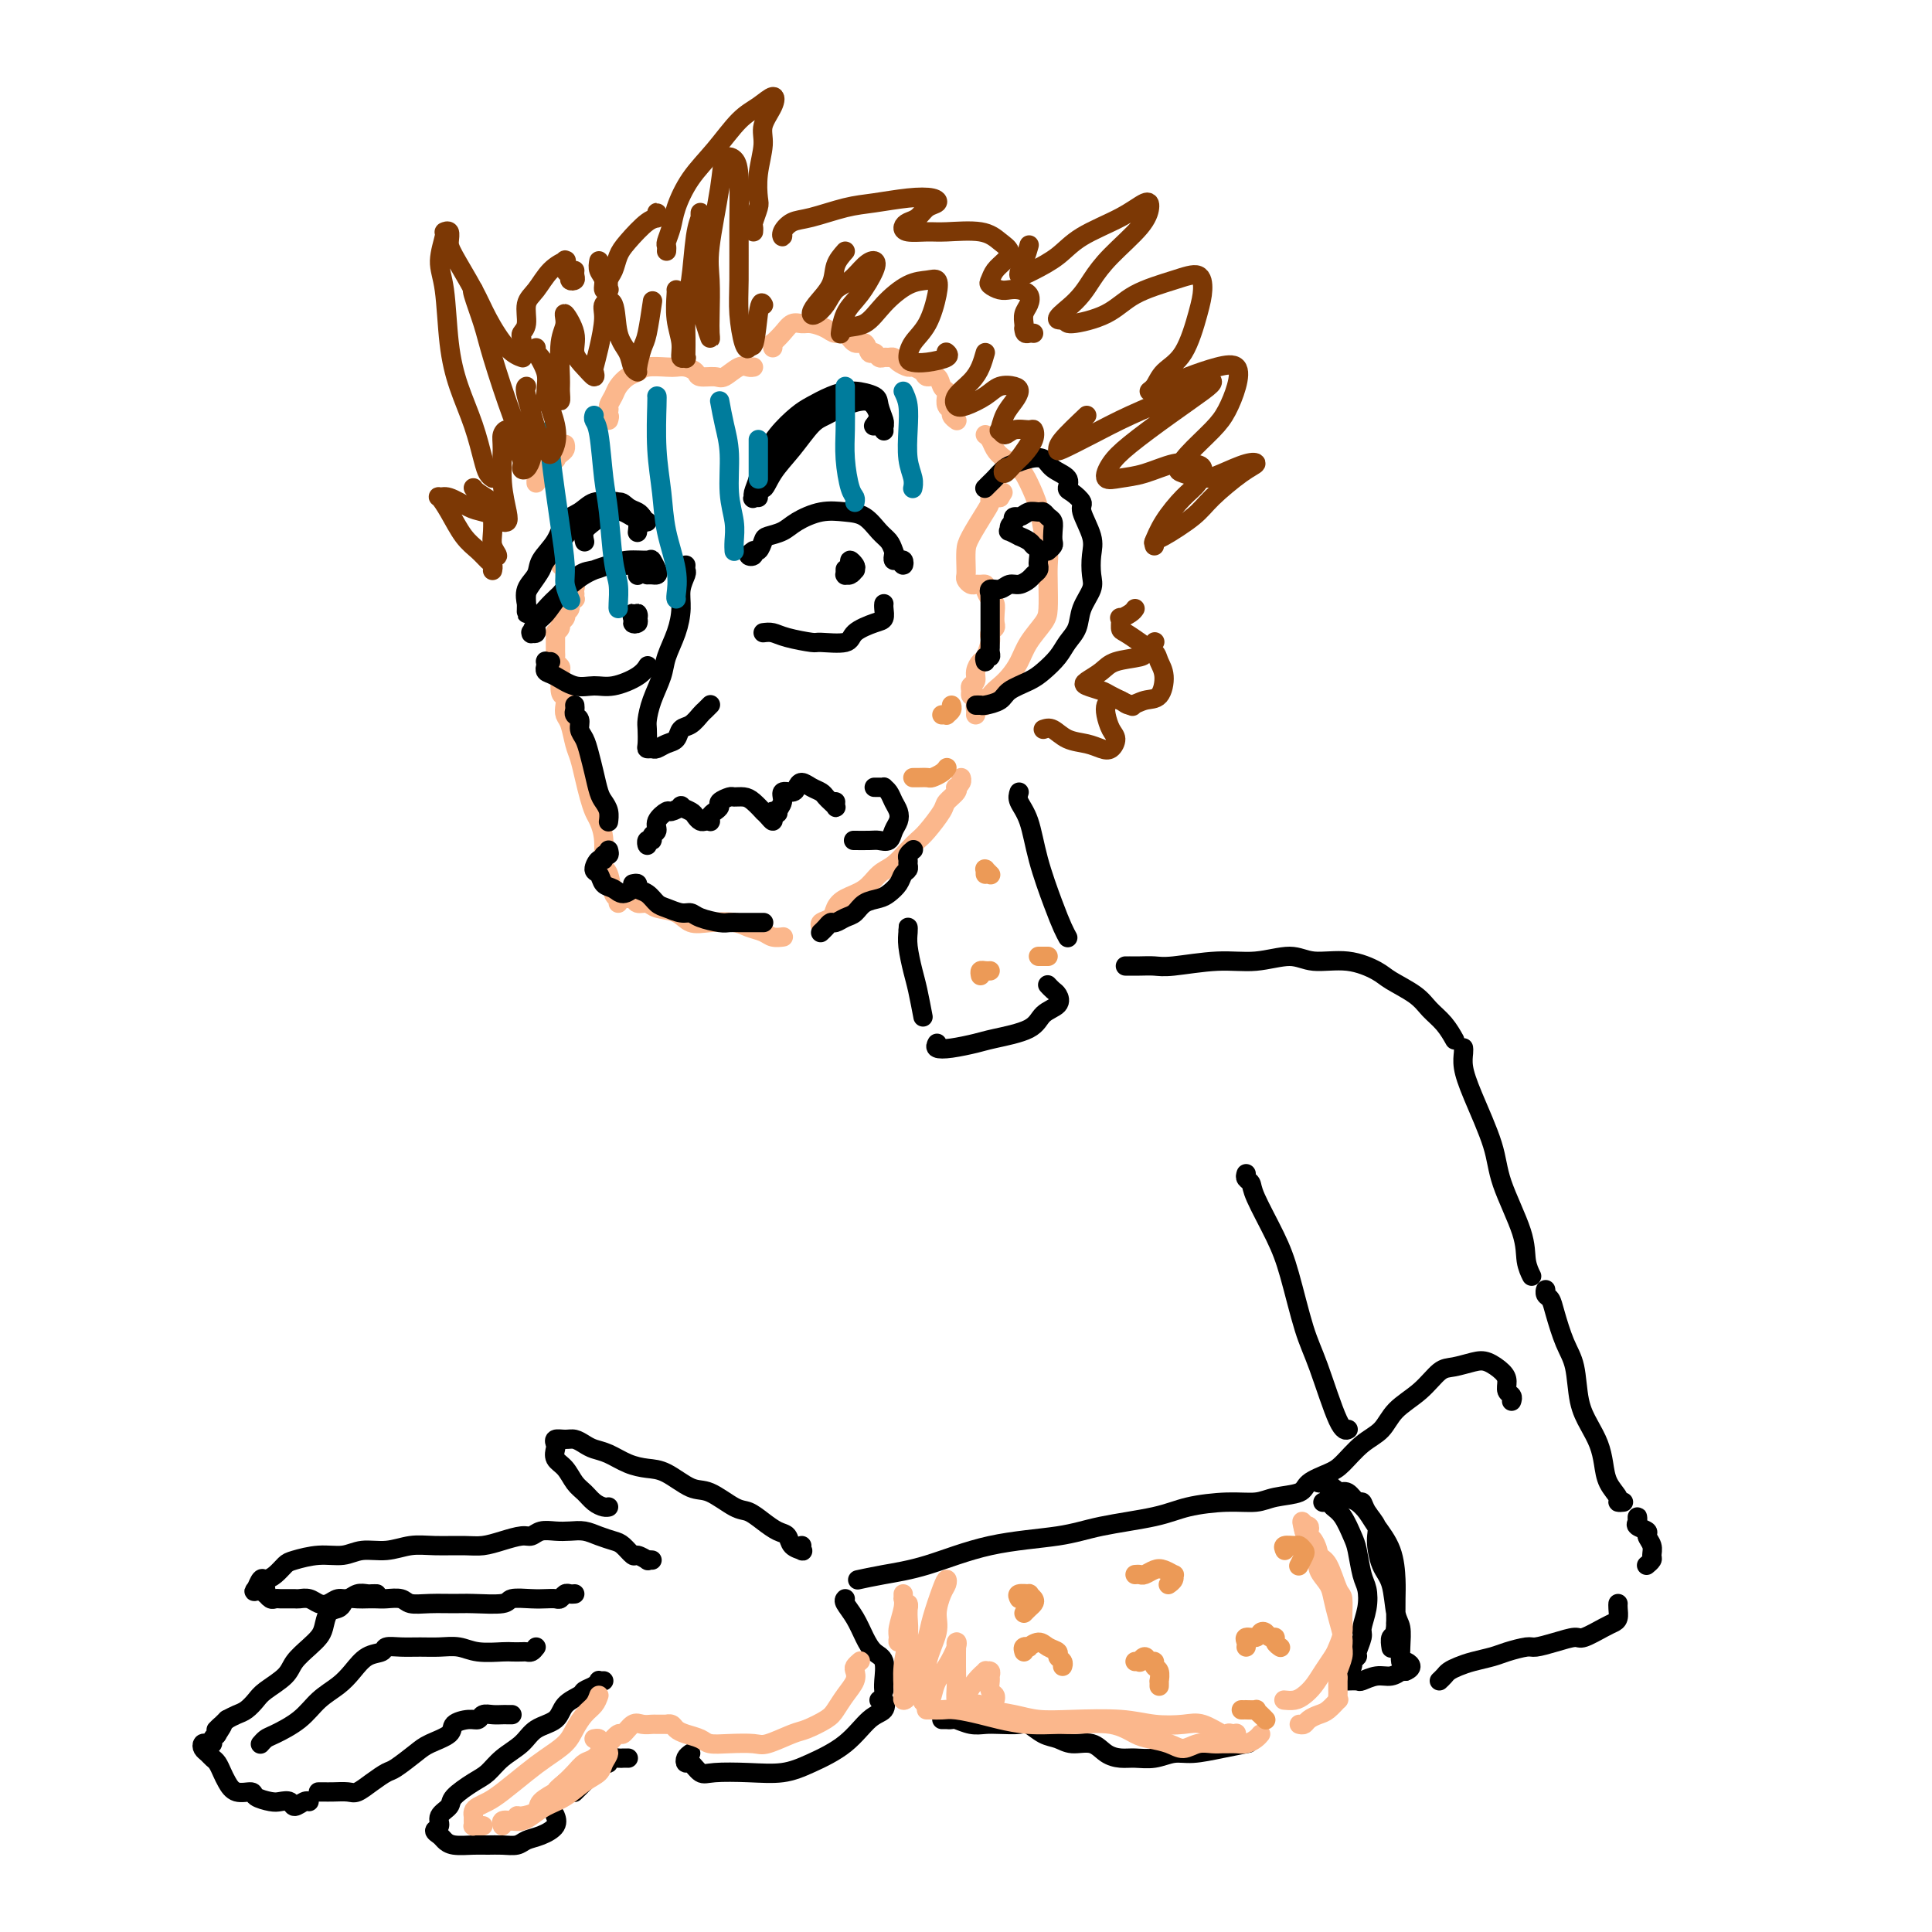 <svg viewBox='0 0 400 400' version='1.1' xmlns='http://www.w3.org/2000/svg' xmlns:xlink='http://www.w3.org/1999/xlink'><g fill='none' stroke='#FBB78C' stroke-width='4' stroke-linecap='round' stroke-linejoin='round'><path d='M116,116c0.033,-0.091 0.065,-0.183 0,0c-0.065,0.183 -0.229,0.640 0,1c0.229,0.360 0.850,0.621 1,1c0.150,0.379 -0.170,0.875 0,1c0.170,0.125 0.830,-0.120 1,0c0.170,0.120 -0.151,0.605 0,1c0.151,0.395 0.772,0.698 1,1c0.228,0.302 0.062,0.602 0,1c-0.062,0.398 -0.021,0.894 0,1c0.021,0.106 0.021,-0.179 0,0c-0.021,0.179 -0.062,0.823 0,1c0.062,0.177 0.226,-0.111 0,0c-0.226,0.111 -0.844,0.621 -1,1c-0.156,0.379 0.150,0.626 0,1c-0.150,0.374 -0.757,0.873 -1,1c-0.243,0.127 -0.121,-0.120 0,0c0.121,0.120 0.243,0.606 0,1c-0.243,0.394 -0.850,0.697 -1,1c-0.150,0.303 0.156,0.605 0,1c-0.156,0.395 -0.774,0.883 -1,1c-0.226,0.117 -0.060,-0.137 0,0c0.060,0.137 0.015,0.667 0,1c-0.015,0.333 -0.000,0.471 0,1c0.000,0.529 -0.014,1.450 0,2c0.014,0.550 0.056,0.727 0,1c-0.056,0.273 -0.211,0.640 0,1c0.211,0.360 0.788,0.712 1,1c0.212,0.288 0.061,0.511 0,1c-0.061,0.489 -0.030,1.245 0,2'/><path d='M116,141c-0.241,3.680 0.656,2.880 1,3c0.344,0.120 0.134,1.161 0,2c-0.134,0.839 -0.190,1.476 0,2c0.190,0.524 0.628,0.934 1,2c0.372,1.066 0.677,2.789 1,4c0.323,1.211 0.664,1.909 1,3c0.336,1.091 0.668,2.576 1,4c0.332,1.424 0.662,2.788 1,4c0.338,1.212 0.682,2.272 1,3c0.318,0.728 0.610,1.124 1,2c0.390,0.876 0.879,2.234 1,4c0.121,1.766 -0.125,3.941 0,5c0.125,1.059 0.622,1.002 1,2c0.378,0.998 0.637,3.051 1,4c0.363,0.949 0.828,0.794 1,1c0.172,0.206 0.049,0.773 0,1c-0.049,0.227 -0.025,0.113 0,0'/><path d='M130,185c-0.097,0.455 -0.194,0.910 0,1c0.194,0.090 0.678,-0.184 1,0c0.322,0.184 0.483,0.827 1,1c0.517,0.173 1.389,-0.125 2,0c0.611,0.125 0.961,0.674 2,1c1.039,0.326 2.767,0.430 4,1c1.233,0.570 1.972,1.605 3,2c1.028,0.395 2.344,0.148 4,0c1.656,-0.148 3.653,-0.197 5,0c1.347,0.197 2.046,0.641 3,1c0.954,0.359 2.165,0.632 3,1c0.835,0.368 1.296,0.831 2,1c0.704,0.169 1.651,0.046 2,0c0.349,-0.046 0.100,-0.013 0,0c-0.100,0.013 -0.050,0.007 0,0'/><path d='M170,192c0.055,0.096 0.110,0.191 0,0c-0.110,-0.191 -0.385,-0.669 0,-1c0.385,-0.331 1.429,-0.515 2,-1c0.571,-0.485 0.670,-1.269 1,-2c0.330,-0.731 0.893,-1.407 2,-2c1.107,-0.593 2.758,-1.104 4,-2c1.242,-0.896 2.075,-2.177 3,-3c0.925,-0.823 1.943,-1.187 3,-2c1.057,-0.813 2.152,-2.076 3,-3c0.848,-0.924 1.450,-1.508 2,-2c0.550,-0.492 1.048,-0.892 2,-2c0.952,-1.108 2.359,-2.923 3,-4c0.641,-1.077 0.515,-1.416 1,-2c0.485,-0.584 1.580,-1.414 2,-2c0.420,-0.586 0.165,-0.928 0,-1c-0.165,-0.072 -0.240,0.125 0,0c0.240,-0.125 0.795,-0.572 1,-1c0.205,-0.428 0.058,-0.837 0,-1c-0.058,-0.163 -0.029,-0.082 0,0'/><path d='M202,148c0.023,-0.313 0.047,-0.626 0,-1c-0.047,-0.374 -0.164,-0.810 0,-1c0.164,-0.190 0.610,-0.133 1,0c0.390,0.133 0.724,0.343 1,0c0.276,-0.343 0.496,-1.238 1,-2c0.504,-0.762 1.294,-1.390 2,-2c0.706,-0.610 1.328,-1.200 2,-2c0.672,-0.800 1.396,-1.809 2,-3c0.604,-1.191 1.090,-2.563 2,-4c0.910,-1.437 2.245,-2.940 3,-4c0.755,-1.060 0.931,-1.679 1,-3c0.069,-1.321 0.030,-3.346 0,-5c-0.030,-1.654 -0.053,-2.939 0,-4c0.053,-1.061 0.181,-1.898 0,-3c-0.181,-1.102 -0.671,-2.469 -1,-4c-0.329,-1.531 -0.498,-3.225 -1,-5c-0.502,-1.775 -1.339,-3.631 -2,-5c-0.661,-1.369 -1.148,-2.251 -2,-3c-0.852,-0.749 -2.071,-1.364 -3,-2c-0.929,-0.636 -1.569,-1.294 -2,-2c-0.431,-0.706 -0.655,-1.459 -1,-2c-0.345,-0.541 -0.813,-0.869 -1,-1c-0.187,-0.131 -0.094,-0.066 0,0'/><path d='M111,100c0.000,-0.417 0.000,-0.834 0,-1c-0.000,-0.166 -0.000,-0.082 0,0c0.000,0.082 0.000,0.162 0,0c-0.000,-0.162 -0.001,-0.565 0,-1c0.001,-0.435 0.003,-0.901 0,-1c-0.003,-0.099 -0.011,0.171 0,0c0.011,-0.171 0.039,-0.782 0,-1c-0.039,-0.218 -0.146,-0.045 0,0c0.146,0.045 0.546,-0.040 1,0c0.454,0.040 0.962,0.204 1,0c0.038,-0.204 -0.392,-0.775 0,-1c0.392,-0.225 1.608,-0.102 2,0c0.392,0.102 -0.039,0.185 0,0c0.039,-0.185 0.546,-0.637 1,-1c0.454,-0.363 0.853,-0.636 1,-1c0.147,-0.364 0.042,-0.818 0,-1c-0.042,-0.182 -0.021,-0.091 0,0'/><path d='M126,87c0.145,-0.448 0.291,-0.897 0,-1c-0.291,-0.103 -1.018,0.138 -1,0c0.018,-0.138 0.781,-0.657 1,-1c0.219,-0.343 -0.107,-0.511 0,-1c0.107,-0.489 0.645,-1.297 1,-2c0.355,-0.703 0.525,-1.299 1,-2c0.475,-0.701 1.254,-1.508 2,-2c0.746,-0.492 1.459,-0.668 2,-1c0.541,-0.332 0.909,-0.818 2,-1c1.091,-0.182 2.906,-0.059 4,0c1.094,0.059 1.466,0.054 2,0c0.534,-0.054 1.230,-0.156 2,0c0.770,0.156 1.613,0.570 2,1c0.387,0.430 0.317,0.875 1,1c0.683,0.125 2.120,-0.072 3,0c0.880,0.072 1.203,0.411 2,0c0.797,-0.411 2.069,-1.574 3,-2c0.931,-0.426 1.520,-0.115 2,0c0.480,0.115 0.851,0.033 1,0c0.149,-0.033 0.074,-0.016 0,0'/><path d='M160,72c0.048,-0.467 0.096,-0.934 0,-1c-0.096,-0.066 -0.336,0.269 0,0c0.336,-0.269 1.249,-1.141 2,-2c0.751,-0.859 1.342,-1.704 2,-2c0.658,-0.296 1.384,-0.043 2,0c0.616,0.043 1.123,-0.124 2,0c0.877,0.124 2.122,0.539 3,1c0.878,0.461 1.387,0.969 2,1c0.613,0.031 1.330,-0.413 2,0c0.670,0.413 1.293,1.684 2,2c0.707,0.316 1.499,-0.322 2,0c0.501,0.322 0.712,1.603 1,2c0.288,0.397 0.655,-0.091 1,0c0.345,0.091 0.669,0.759 1,1c0.331,0.241 0.670,0.054 1,0c0.330,-0.054 0.651,0.023 1,0c0.349,-0.023 0.728,-0.147 1,0c0.272,0.147 0.439,0.566 1,1c0.561,0.434 1.516,0.885 2,1c0.484,0.115 0.497,-0.106 1,0c0.503,0.106 1.498,0.539 2,1c0.502,0.461 0.513,0.948 1,1c0.487,0.052 1.450,-0.333 2,0c0.550,0.333 0.687,1.385 1,2c0.313,0.615 0.801,0.795 1,1c0.199,0.205 0.110,0.437 0,1c-0.110,0.563 -0.239,1.457 0,2c0.239,0.543 0.848,0.733 1,1c0.152,0.267 -0.151,0.610 0,1c0.151,0.390 0.758,0.826 1,1c0.242,0.174 0.121,0.087 0,0'/><path d='M202,144c-0.431,0.088 -0.862,0.176 -1,0c-0.138,-0.176 0.019,-0.615 0,-1c-0.019,-0.385 -0.212,-0.717 0,-1c0.212,-0.283 0.831,-0.517 1,-1c0.169,-0.483 -0.112,-1.214 0,-2c0.112,-0.786 0.618,-1.625 1,-2c0.382,-0.375 0.642,-0.286 1,-1c0.358,-0.714 0.814,-2.232 1,-3c0.186,-0.768 0.102,-0.786 0,-1c-0.102,-0.214 -0.223,-0.625 0,-1c0.223,-0.375 0.789,-0.715 1,-1c0.211,-0.285 0.067,-0.514 0,-1c-0.067,-0.486 -0.056,-1.230 0,-2c0.056,-0.770 0.156,-1.565 0,-2c-0.156,-0.435 -0.567,-0.509 -1,-1c-0.433,-0.491 -0.889,-1.399 -1,-2c-0.111,-0.601 0.124,-0.896 0,-1c-0.124,-0.104 -0.608,-0.016 -1,0c-0.392,0.016 -0.694,-0.039 -1,0c-0.306,0.039 -0.618,0.173 -1,0c-0.382,-0.173 -0.833,-0.652 -1,-1c-0.167,-0.348 -0.048,-0.566 0,-1c0.048,-0.434 0.027,-1.086 0,-2c-0.027,-0.914 -0.061,-2.091 0,-3c0.061,-0.909 0.215,-1.550 1,-3c0.785,-1.450 2.200,-3.709 3,-5c0.800,-1.291 0.985,-1.614 1,-2c0.015,-0.386 -0.140,-0.835 0,-1c0.140,-0.165 0.576,-0.044 1,0c0.424,0.044 0.835,0.013 1,0c0.165,-0.013 0.082,-0.006 0,0'/><path d='M207,103c1.167,-1.833 0.583,-0.917 0,0'/></g>
<g fill='none' stroke='#000000' stroke-width='4' stroke-linecap='round' stroke-linejoin='round'><path d='M132,110c-0.026,0.200 -0.052,0.400 0,0c0.052,-0.400 0.180,-1.399 0,-2c-0.180,-0.601 -0.670,-0.804 -1,-1c-0.330,-0.196 -0.500,-0.386 -1,-1c-0.500,-0.614 -1.331,-1.652 -2,-2c-0.669,-0.348 -1.175,-0.004 -2,0c-0.825,0.004 -1.969,-0.330 -3,0c-1.031,0.330 -1.949,1.323 -3,2c-1.051,0.677 -2.237,1.037 -3,2c-0.763,0.963 -1.105,2.528 -2,4c-0.895,1.472 -2.345,2.852 -3,4c-0.655,1.148 -0.515,2.063 -1,3c-0.485,0.937 -1.594,1.894 -2,3c-0.406,1.106 -0.109,2.361 0,3c0.109,0.639 0.029,0.662 0,1c-0.029,0.338 -0.006,0.990 0,1c0.006,0.010 -0.005,-0.620 0,-1c0.005,-0.380 0.026,-0.508 0,-1c-0.026,-0.492 -0.100,-1.348 0,-2c0.100,-0.652 0.375,-1.100 1,-2c0.625,-0.900 1.602,-2.253 2,-3c0.398,-0.747 0.218,-0.888 1,-2c0.782,-1.112 2.527,-3.195 4,-5c1.473,-1.805 2.675,-3.332 4,-4c1.325,-0.668 2.775,-0.477 4,-1c1.225,-0.523 2.225,-1.759 3,-2c0.775,-0.241 1.324,0.512 2,1c0.676,0.488 1.479,0.711 2,1c0.521,0.289 0.761,0.645 1,1'/><path d='M133,107c0.700,0.695 -0.049,0.933 0,1c0.049,0.067 0.898,-0.038 1,0c0.102,0.038 -0.542,0.219 -1,0c-0.458,-0.219 -0.731,-0.837 -1,-1c-0.269,-0.163 -0.535,0.130 -1,0c-0.465,-0.130 -1.130,-0.682 -2,-1c-0.870,-0.318 -1.946,-0.400 -3,0c-1.054,0.400 -2.087,1.282 -3,2c-0.913,0.718 -1.707,1.270 -2,2c-0.293,0.730 -0.084,1.637 0,2c0.084,0.363 0.042,0.181 0,0'/><path d='M157,103c-0.397,-0.045 -0.795,-0.091 -1,0c-0.205,0.091 -0.219,0.318 0,0c0.219,-0.318 0.671,-1.180 1,-2c0.329,-0.820 0.536,-1.599 1,-3c0.464,-1.401 1.186,-3.423 2,-5c0.814,-1.577 1.721,-2.707 3,-4c1.279,-1.293 2.930,-2.748 5,-4c2.070,-1.252 4.558,-2.300 6,-3c1.442,-0.700 1.836,-1.050 3,-1c1.164,0.050 3.096,0.500 4,1c0.904,0.500 0.778,1.049 1,2c0.222,0.951 0.791,2.303 1,3c0.209,0.697 0.057,0.738 0,1c-0.057,0.262 -0.018,0.744 0,1c0.018,0.256 0.017,0.287 0,0c-0.017,-0.287 -0.048,-0.892 0,-1c0.048,-0.108 0.176,0.282 0,0c-0.176,-0.282 -0.658,-1.236 -1,-2c-0.342,-0.764 -0.546,-1.337 -1,-2c-0.454,-0.663 -1.159,-1.417 -2,-2c-0.841,-0.583 -1.817,-0.997 -3,-1c-1.183,-0.003 -2.572,0.403 -4,1c-1.428,0.597 -2.893,1.384 -4,2c-1.107,0.616 -1.856,1.061 -3,2c-1.144,0.939 -2.684,2.370 -4,4c-1.316,1.630 -2.407,3.457 -3,5c-0.593,1.543 -0.689,2.800 -1,4c-0.311,1.200 -0.836,2.342 -1,3c-0.164,0.658 0.033,0.831 0,1c-0.033,0.169 -0.295,0.334 0,0c0.295,-0.334 1.148,-1.167 2,-2'/><path d='M158,101c0.266,0.478 0.930,-1.328 2,-3c1.070,-1.672 2.545,-3.209 4,-5c1.455,-1.791 2.890,-3.837 4,-5c1.110,-1.163 1.896,-1.445 3,-2c1.104,-0.555 2.527,-1.385 4,-2c1.473,-0.615 2.997,-1.016 4,-1c1.003,0.016 1.485,0.447 2,1c0.515,0.553 1.062,1.226 1,2c-0.062,0.774 -0.732,1.650 -1,2c-0.268,0.350 -0.134,0.175 0,0'/><path d='M156,114c-0.542,0.388 -1.084,0.777 -1,1c0.084,0.223 0.794,0.281 1,0c0.206,-0.281 -0.093,-0.901 0,-1c0.093,-0.099 0.579,0.322 1,0c0.421,-0.322 0.779,-1.386 1,-2c0.221,-0.614 0.306,-0.778 1,-1c0.694,-0.222 1.999,-0.503 3,-1c1.001,-0.497 1.700,-1.209 3,-2c1.300,-0.791 3.203,-1.660 5,-2c1.797,-0.340 3.490,-0.152 5,0c1.510,0.152 2.838,0.269 4,1c1.162,0.731 2.157,2.075 3,3c0.843,0.925 1.533,1.430 2,2c0.467,0.570 0.711,1.207 1,2c0.289,0.793 0.624,1.744 1,2c0.376,0.256 0.794,-0.184 1,0c0.206,0.184 0.199,0.991 0,1c-0.199,0.009 -0.589,-0.781 -1,-1c-0.411,-0.219 -0.841,0.133 -1,0c-0.159,-0.133 -0.045,-0.752 0,-1c0.045,-0.248 0.023,-0.124 0,0'/><path d='M158,131c0.651,-0.082 1.303,-0.164 2,0c0.697,0.164 1.441,0.574 3,1c1.559,0.426 3.933,0.867 5,1c1.067,0.133 0.825,-0.043 2,0c1.175,0.043 3.765,0.306 5,0c1.235,-0.306 1.116,-1.182 2,-2c0.884,-0.818 2.773,-1.578 4,-2c1.227,-0.422 1.793,-0.505 2,-1c0.207,-0.495 0.056,-1.403 0,-2c-0.056,-0.597 -0.016,-0.885 0,-1c0.016,-0.115 0.008,-0.058 0,0'/><path d='M175,118c-0.000,-0.113 -0.001,-0.227 0,0c0.001,0.227 0.003,0.794 0,1c-0.003,0.206 -0.011,0.052 0,0c0.011,-0.052 0.043,-0.002 0,0c-0.043,0.002 -0.159,-0.042 0,0c0.159,0.042 0.593,0.172 1,0c0.407,-0.172 0.788,-0.645 1,-1c0.212,-0.355 0.257,-0.593 0,-1c-0.257,-0.407 -0.815,-0.985 -1,-1c-0.185,-0.015 0.003,0.532 0,1c-0.003,0.468 -0.197,0.859 0,1c0.197,0.141 0.785,0.034 1,0c0.215,-0.034 0.058,0.005 0,0c-0.058,-0.005 -0.015,-0.053 0,0c0.015,0.053 0.004,0.207 0,0c-0.004,-0.207 -0.001,-0.773 0,-1c0.001,-0.227 0.001,-0.113 0,0'/><path d='M132,119c0.001,-0.033 0.002,-0.065 0,0c-0.002,0.065 -0.006,0.228 0,0c0.006,-0.228 0.024,-0.845 0,-1c-0.024,-0.155 -0.088,0.154 0,0c0.088,-0.154 0.330,-0.770 0,-1c-0.330,-0.230 -1.231,-0.075 -2,0c-0.769,0.075 -1.406,0.070 -2,0c-0.594,-0.070 -1.146,-0.205 -2,0c-0.854,0.205 -2.011,0.750 -3,1c-0.989,0.250 -1.810,0.204 -3,1c-1.190,0.796 -2.749,2.434 -4,4c-1.251,1.566 -2.193,3.060 -3,4c-0.807,0.940 -1.480,1.325 -2,2c-0.520,0.675 -0.887,1.640 -1,2c-0.113,0.360 0.028,0.115 0,0c-0.028,-0.115 -0.224,-0.102 0,0c0.224,0.102 0.870,0.291 1,0c0.130,-0.291 -0.254,-1.061 0,-2c0.254,-0.939 1.147,-2.045 2,-3c0.853,-0.955 1.665,-1.758 3,-3c1.335,-1.242 3.194,-2.923 5,-4c1.806,-1.077 3.559,-1.550 5,-2c1.441,-0.450 2.569,-0.877 4,-1c1.431,-0.123 3.165,0.058 4,0c0.835,-0.058 0.770,-0.355 1,0c0.230,0.355 0.755,1.363 1,2c0.245,0.637 0.210,0.903 0,1c-0.210,0.097 -0.595,0.026 -1,0c-0.405,-0.026 -0.830,-0.007 -1,0c-0.170,0.007 -0.085,0.004 0,0'/><path d='M114,137c-0.423,0.032 -0.847,0.065 -1,0c-0.153,-0.065 -0.037,-0.226 0,0c0.037,0.226 -0.007,0.839 0,1c0.007,0.161 0.063,-0.129 0,0c-0.063,0.129 -0.245,0.677 0,1c0.245,0.323 0.916,0.421 2,1c1.084,0.579 2.581,1.640 4,2c1.419,0.360 2.758,0.019 4,0c1.242,-0.019 2.385,0.282 4,0c1.615,-0.282 3.701,-1.148 5,-2c1.299,-0.852 1.811,-1.691 2,-2c0.189,-0.309 0.054,-0.088 0,0c-0.054,0.088 -0.027,0.044 0,0'/><path d='M131,128c0.030,-0.500 0.060,-1.000 0,-1c-0.060,0.000 -0.211,0.500 0,1c0.211,0.500 0.784,0.999 1,1c0.216,0.001 0.076,-0.496 0,-1c-0.076,-0.504 -0.087,-1.014 0,-1c0.087,0.014 0.272,0.554 0,1c-0.272,0.446 -1.001,0.800 -1,1c0.001,0.200 0.731,0.246 1,0c0.269,-0.246 0.077,-0.785 0,-1c-0.077,-0.215 -0.038,-0.108 0,0'/><path d='M134,174c0.033,0.543 0.066,1.085 0,1c-0.066,-0.085 -0.230,-0.799 0,-1c0.230,-0.201 0.853,0.110 1,0c0.147,-0.110 -0.183,-0.641 0,-1c0.183,-0.359 0.880,-0.545 1,-1c0.120,-0.455 -0.338,-1.181 0,-2c0.338,-0.819 1.470,-1.733 2,-2c0.530,-0.267 0.456,0.113 1,0c0.544,-0.113 1.704,-0.720 2,-1c0.296,-0.280 -0.272,-0.233 0,0c0.272,0.233 1.383,0.651 2,1c0.617,0.349 0.740,0.630 1,1c0.260,0.370 0.657,0.828 1,1c0.343,0.172 0.630,0.057 1,0c0.370,-0.057 0.821,-0.057 1,0c0.179,0.057 0.084,0.170 0,0c-0.084,-0.170 -0.159,-0.624 0,-1c0.159,-0.376 0.553,-0.675 1,-1c0.447,-0.325 0.949,-0.676 1,-1c0.051,-0.324 -0.349,-0.621 0,-1c0.349,-0.379 1.446,-0.840 2,-1c0.554,-0.160 0.564,-0.019 1,0c0.436,0.019 1.296,-0.083 2,0c0.704,0.083 1.250,0.353 2,1c0.750,0.647 1.704,1.673 2,2c0.296,0.327 -0.064,-0.045 0,0c0.064,0.045 0.553,0.507 1,1c0.447,0.493 0.851,1.017 1,1c0.149,-0.017 0.043,-0.576 0,-1c-0.043,-0.424 -0.021,-0.712 0,-1'/><path d='M160,168c1.550,0.552 0.926,0.433 1,0c0.074,-0.433 0.845,-1.178 1,-2c0.155,-0.822 -0.307,-1.720 0,-2c0.307,-0.280 1.381,0.057 2,0c0.619,-0.057 0.782,-0.510 1,-1c0.218,-0.490 0.492,-1.018 1,-1c0.508,0.018 1.250,0.583 2,1c0.750,0.417 1.507,0.687 2,1c0.493,0.313 0.720,0.669 1,1c0.280,0.331 0.611,0.639 1,1c0.389,0.361 0.836,0.777 1,1c0.164,0.223 0.044,0.252 0,0c-0.044,-0.252 -0.013,-0.786 0,-1c0.013,-0.214 0.006,-0.107 0,0'/><path d='M181,163c0.303,-0.005 0.606,-0.009 1,0c0.394,0.009 0.880,0.033 1,0c0.120,-0.033 -0.125,-0.122 0,0c0.125,0.122 0.619,0.455 1,1c0.381,0.545 0.650,1.302 1,2c0.350,0.698 0.781,1.336 1,2c0.219,0.664 0.226,1.355 0,2c-0.226,0.645 -0.685,1.245 -1,2c-0.315,0.755 -0.487,1.666 -1,2c-0.513,0.334 -1.367,0.089 -2,0c-0.633,-0.089 -1.046,-0.024 -2,0c-0.954,0.024 -2.449,0.006 -3,0c-0.551,-0.006 -0.157,-0.002 0,0c0.157,0.002 0.079,0.001 0,0'/><path d='M126,176c0.119,0.457 0.237,0.914 0,1c-0.237,0.086 -0.831,-0.199 -1,0c-0.169,0.199 0.086,0.883 0,1c-0.086,0.117 -0.515,-0.334 -1,0c-0.485,0.334 -1.028,1.453 -1,2c0.028,0.547 0.628,0.521 1,1c0.372,0.479 0.517,1.463 1,2c0.483,0.537 1.305,0.629 2,1c0.695,0.371 1.264,1.023 2,1c0.736,-0.023 1.639,-0.721 2,-1c0.361,-0.279 0.181,-0.140 0,0'/><path d='M119,146c0.032,0.327 0.064,0.653 0,1c-0.064,0.347 -0.224,0.714 0,1c0.224,0.286 0.834,0.491 1,1c0.166,0.509 -0.110,1.323 0,2c0.110,0.677 0.607,1.217 1,2c0.393,0.783 0.684,1.809 1,3c0.316,1.191 0.659,2.547 1,4c0.341,1.453 0.680,3.002 1,4c0.320,0.998 0.622,1.444 1,2c0.378,0.556 0.833,1.221 1,2c0.167,0.779 0.045,1.671 0,2c-0.045,0.329 -0.013,0.094 0,0c0.013,-0.094 0.006,-0.047 0,0'/><path d='M131,183c0.470,-0.098 0.940,-0.195 1,0c0.060,0.195 -0.290,0.683 0,1c0.290,0.317 1.219,0.462 2,1c0.781,0.538 1.415,1.467 2,2c0.585,0.533 1.123,0.668 2,1c0.877,0.332 2.094,0.859 3,1c0.906,0.141 1.503,-0.106 2,0c0.497,0.106 0.895,0.564 2,1c1.105,0.436 2.917,0.849 4,1c1.083,0.151 1.438,0.041 2,0c0.562,-0.041 1.331,-0.011 2,0c0.669,0.011 1.237,0.003 2,0c0.763,-0.003 1.721,-0.001 2,0c0.279,0.001 -0.121,0.000 0,0c0.121,-0.000 0.763,-0.000 1,0c0.237,0.000 0.068,0.000 0,0c-0.068,-0.000 -0.034,-0.000 0,0'/><path d='M170,193c-0.088,0.081 -0.175,0.162 0,0c0.175,-0.162 0.613,-0.567 1,-1c0.387,-0.433 0.721,-0.893 1,-1c0.279,-0.107 0.501,0.140 1,0c0.499,-0.140 1.274,-0.667 2,-1c0.726,-0.333 1.403,-0.473 2,-1c0.597,-0.527 1.115,-1.440 2,-2c0.885,-0.560 2.136,-0.766 3,-1c0.864,-0.234 1.342,-0.496 2,-1c0.658,-0.504 1.497,-1.248 2,-2c0.503,-0.752 0.670,-1.511 1,-2c0.330,-0.489 0.824,-0.709 1,-1c0.176,-0.291 0.033,-0.653 0,-1c-0.033,-0.347 0.043,-0.681 0,-1c-0.043,-0.319 -0.204,-0.624 0,-1c0.204,-0.376 0.773,-0.822 1,-1c0.227,-0.178 0.114,-0.089 0,0'/><path d='M203,146c-0.528,0.005 -1.055,0.009 -1,0c0.055,-0.009 0.693,-0.033 1,0c0.307,0.033 0.283,0.123 1,0c0.717,-0.123 2.174,-0.459 3,-1c0.826,-0.541 1.022,-1.289 2,-2c0.978,-0.711 2.738,-1.386 4,-2c1.262,-0.614 2.024,-1.167 3,-2c0.976,-0.833 2.164,-1.945 3,-3c0.836,-1.055 1.320,-2.052 2,-3c0.680,-0.948 1.555,-1.846 2,-3c0.445,-1.154 0.461,-2.565 1,-4c0.539,-1.435 1.600,-2.896 2,-4c0.400,-1.104 0.137,-1.853 0,-3c-0.137,-1.147 -0.148,-2.693 0,-4c0.148,-1.307 0.456,-2.377 0,-4c-0.456,-1.623 -1.675,-3.800 -2,-5c-0.325,-1.200 0.243,-1.423 0,-2c-0.243,-0.577 -1.296,-1.507 -2,-2c-0.704,-0.493 -1.059,-0.550 -1,-1c0.059,-0.450 0.532,-1.294 0,-2c-0.532,-0.706 -2.067,-1.273 -3,-2c-0.933,-0.727 -1.262,-1.614 -2,-2c-0.738,-0.386 -1.885,-0.273 -3,0c-1.115,0.273 -2.197,0.704 -3,1c-0.803,0.296 -1.326,0.458 -2,1c-0.674,0.542 -1.500,1.465 -2,2c-0.500,0.535 -0.673,0.683 -1,1c-0.327,0.317 -0.808,0.805 -1,1c-0.192,0.195 -0.096,0.098 0,0'/><path d='M204,137c-0.113,-0.446 -0.226,-0.892 0,-1c0.226,-0.108 0.793,0.123 1,0c0.207,-0.123 0.056,-0.599 0,-1c-0.056,-0.401 -0.015,-0.727 0,-1c0.015,-0.273 0.004,-0.492 0,-1c-0.004,-0.508 -0.001,-1.305 0,-2c0.001,-0.695 0.000,-1.286 0,-2c-0.000,-0.714 0.000,-1.549 0,-2c-0.000,-0.451 -0.002,-0.517 0,-1c0.002,-0.483 0.006,-1.382 0,-2c-0.006,-0.618 -0.024,-0.954 0,-1c0.024,-0.046 0.089,0.199 0,0c-0.089,-0.199 -0.332,-0.841 0,-1c0.332,-0.159 1.241,0.165 2,0c0.759,-0.165 1.370,-0.818 2,-1c0.630,-0.182 1.279,0.106 2,0c0.721,-0.106 1.513,-0.605 2,-1c0.487,-0.395 0.667,-0.687 1,-1c0.333,-0.313 0.818,-0.647 1,-1c0.182,-0.353 0.061,-0.724 0,-1c-0.061,-0.276 -0.063,-0.456 0,-1c0.063,-0.544 0.191,-1.451 0,-2c-0.191,-0.549 -0.700,-0.740 -1,-1c-0.300,-0.260 -0.392,-0.591 -1,-1c-0.608,-0.409 -1.733,-0.897 -2,-1c-0.267,-0.103 0.323,0.180 0,0c-0.323,-0.180 -1.561,-0.821 -2,-1c-0.439,-0.179 -0.080,0.106 0,0c0.080,-0.106 -0.120,-0.602 0,-1c0.120,-0.398 0.560,-0.699 1,-1'/><path d='M210,108c-0.639,-1.402 0.262,-0.909 1,-1c0.738,-0.091 1.312,-0.768 2,-1c0.688,-0.232 1.491,-0.018 2,0c0.509,0.018 0.725,-0.160 1,0c0.275,0.160 0.611,0.659 1,1c0.389,0.341 0.833,0.526 1,1c0.167,0.474 0.059,1.238 0,2c-0.059,0.762 -0.067,1.524 0,2c0.067,0.476 0.210,0.667 0,1c-0.210,0.333 -0.774,0.810 -1,1c-0.226,0.190 -0.113,0.095 0,0'/><path d='M142,117c-0.031,0.376 -0.063,0.753 0,1c0.063,0.247 0.220,0.366 0,1c-0.220,0.634 -0.817,1.785 -1,3c-0.183,1.215 0.050,2.495 0,4c-0.050,1.505 -0.381,3.236 -1,5c-0.619,1.764 -1.525,3.559 -2,5c-0.475,1.441 -0.519,2.526 -1,4c-0.481,1.474 -1.398,3.337 -2,5c-0.602,1.663 -0.890,3.125 -1,4c-0.110,0.875 -0.041,1.164 0,2c0.041,0.836 0.055,2.221 0,3c-0.055,0.779 -0.180,0.953 0,1c0.180,0.047 0.663,-0.033 1,0c0.337,0.033 0.527,0.179 1,0c0.473,-0.179 1.230,-0.682 2,-1c0.770,-0.318 1.554,-0.452 2,-1c0.446,-0.548 0.554,-1.509 1,-2c0.446,-0.491 1.230,-0.510 2,-1c0.770,-0.490 1.526,-1.451 2,-2c0.474,-0.549 0.666,-0.686 1,-1c0.334,-0.314 0.810,-0.804 1,-1c0.190,-0.196 0.095,-0.098 0,0'/></g>
<g fill='none' stroke='#007C9C' stroke-width='4' stroke-linecap='round' stroke-linejoin='round'><path d='M114,89c-0.007,0.346 -0.013,0.693 0,1c0.013,0.307 0.046,0.575 0,1c-0.046,0.425 -0.171,1.008 0,3c0.171,1.992 0.638,5.392 1,8c0.362,2.608 0.619,4.423 1,7c0.381,2.577 0.886,5.918 1,8c0.114,2.082 -0.162,2.907 0,4c0.162,1.093 0.760,2.455 1,3c0.240,0.545 0.120,0.272 0,0'/><path d='M123,86c-0.089,0.319 -0.179,0.637 0,1c0.179,0.363 0.626,0.770 1,3c0.374,2.230 0.675,6.282 1,9c0.325,2.718 0.676,4.101 1,7c0.324,2.899 0.623,7.313 1,10c0.377,2.687 0.833,3.648 1,5c0.167,1.352 0.045,3.095 0,4c-0.045,0.905 -0.013,0.973 0,1c0.013,0.027 0.006,0.014 0,0'/><path d='M136,82c0.027,0.049 0.053,0.098 0,2c-0.053,1.902 -0.186,5.659 0,9c0.186,3.341 0.691,6.268 1,9c0.309,2.732 0.423,5.268 1,8c0.577,2.732 1.619,5.660 2,8c0.381,2.340 0.103,4.091 0,5c-0.103,0.909 -0.029,0.974 0,1c0.029,0.026 0.015,0.013 0,0'/><path d='M149,83c0.301,1.635 0.603,3.271 1,5c0.397,1.729 0.891,3.553 1,6c0.109,2.447 -0.167,5.518 0,8c0.167,2.482 0.777,4.377 1,6c0.223,1.623 0.060,2.975 0,4c-0.060,1.025 -0.017,1.721 0,2c0.017,0.279 0.009,0.139 0,0'/><path d='M157,91c0.000,1.524 0.000,3.048 0,4c0.000,0.952 0.000,1.333 0,2c0.000,0.667 0.000,1.619 0,2c0.000,0.381 0.000,0.190 0,0'/><path d='M175,80c-0.006,1.261 -0.012,2.523 0,4c0.012,1.477 0.042,3.170 0,5c-0.042,1.830 -0.155,3.797 0,6c0.155,2.203 0.578,4.642 1,6c0.422,1.358 0.844,1.635 1,2c0.156,0.365 0.044,0.819 0,1c-0.044,0.181 -0.022,0.091 0,0'/><path d='M187,81c0.415,0.856 0.829,1.711 1,3c0.171,1.289 0.098,3.011 0,5c-0.098,1.989 -0.222,4.244 0,6c0.222,1.756 0.791,3.011 1,4c0.209,0.989 0.060,1.711 0,2c-0.060,0.289 -0.030,0.144 0,0'/></g>
<g fill='none' stroke='#7C3805' stroke-width='4' stroke-linecap='round' stroke-linejoin='round'><path d='M102,118c-0.019,0.095 -0.038,0.190 0,0c0.038,-0.190 0.134,-0.666 0,-1c-0.134,-0.334 -0.498,-0.528 -1,-1c-0.502,-0.472 -1.141,-1.222 -2,-2c-0.859,-0.778 -1.939,-1.583 -3,-3c-1.061,-1.417 -2.103,-3.445 -3,-5c-0.897,-1.555 -1.648,-2.638 -2,-3c-0.352,-0.362 -0.304,-0.001 0,0c0.304,0.001 0.864,-0.356 2,0c1.136,0.356 2.850,1.424 4,2c1.150,0.576 1.738,0.659 3,1c1.262,0.341 3.200,0.939 4,1c0.800,0.061 0.463,-0.415 0,-1c-0.463,-0.585 -1.052,-1.281 -2,-2c-0.948,-0.719 -2.255,-1.463 -3,-2c-0.745,-0.537 -0.927,-0.868 -1,-1c-0.073,-0.132 -0.036,-0.066 0,0'/><path d='M102,99c-0.350,-0.244 -0.699,-0.488 -1,-1c-0.301,-0.512 -0.552,-1.291 -1,-3c-0.448,-1.709 -1.092,-4.349 -2,-7c-0.908,-2.651 -2.082,-5.313 -3,-8c-0.918,-2.687 -1.582,-5.399 -2,-9c-0.418,-3.601 -0.592,-8.091 -1,-11c-0.408,-2.909 -1.052,-4.238 -1,-6c0.052,-1.762 0.799,-3.959 1,-5c0.201,-1.041 -0.143,-0.926 0,-1c0.143,-0.074 0.775,-0.336 1,0c0.225,0.336 0.044,1.270 0,2c-0.044,0.730 0.048,1.257 1,3c0.952,1.743 2.763,4.702 4,7c1.237,2.298 1.901,3.936 3,6c1.099,2.064 2.635,4.553 4,6c1.365,1.447 2.560,1.851 3,2c0.440,0.149 0.126,0.043 0,0c-0.126,-0.043 -0.063,-0.021 0,0'/><path d='M108,71c0.033,-0.342 0.067,-0.684 0,-1c-0.067,-0.316 -0.234,-0.605 0,-1c0.234,-0.395 0.869,-0.894 1,-2c0.131,-1.106 -0.242,-2.818 0,-4c0.242,-1.182 1.098,-1.835 2,-3c0.902,-1.165 1.848,-2.841 3,-4c1.152,-1.159 2.509,-1.800 3,-2c0.491,-0.200 0.117,0.041 0,0c-0.117,-0.041 0.025,-0.364 0,0c-0.025,0.364 -0.217,1.415 0,2c0.217,0.585 0.843,0.703 1,1c0.157,0.297 -0.154,0.773 0,1c0.154,0.227 0.773,0.205 1,0c0.227,-0.205 0.061,-0.594 0,-1c-0.061,-0.406 -0.017,-0.830 0,-1c0.017,-0.170 0.009,-0.085 0,0'/><path d='M124,54c-0.121,0.679 -0.243,1.358 0,2c0.243,0.642 0.850,1.245 1,2c0.150,0.755 -0.157,1.660 0,2c0.157,0.340 0.777,0.114 1,0c0.223,-0.114 0.048,-0.117 0,0c-0.048,0.117 0.030,0.353 0,0c-0.030,-0.353 -0.167,-1.296 0,-2c0.167,-0.704 0.637,-1.168 1,-2c0.363,-0.832 0.619,-2.032 1,-3c0.381,-0.968 0.887,-1.706 2,-3c1.113,-1.294 2.834,-3.145 4,-4c1.166,-0.855 1.776,-0.714 2,-1c0.224,-0.286 0.060,-1.000 0,-1c-0.060,0.000 -0.017,0.714 0,1c0.017,0.286 0.009,0.143 0,0'/><path d='M138,52c0.026,-0.378 0.053,-0.757 0,-1c-0.053,-0.243 -0.185,-0.352 0,-1c0.185,-0.648 0.688,-1.836 1,-3c0.312,-1.164 0.432,-2.303 1,-4c0.568,-1.697 1.585,-3.952 3,-6c1.415,-2.048 3.229,-3.889 5,-6c1.771,-2.111 3.500,-4.490 5,-6c1.500,-1.510 2.771,-2.149 4,-3c1.229,-0.851 2.417,-1.913 3,-2c0.583,-0.087 0.562,0.799 0,2c-0.562,1.201 -1.666,2.715 -2,4c-0.334,1.285 0.103,2.341 0,4c-0.103,1.659 -0.746,3.922 -1,6c-0.254,2.078 -0.121,3.972 0,5c0.121,1.028 0.228,1.190 0,2c-0.228,0.810 -0.793,2.269 -1,3c-0.207,0.731 -0.056,0.735 0,1c0.056,0.265 0.016,0.790 0,1c-0.016,0.210 -0.008,0.105 0,0'/><path d='M162,48c0.041,0.479 0.082,0.959 0,1c-0.082,0.041 -0.286,-0.356 0,-1c0.286,-0.644 1.061,-1.535 2,-2c0.939,-0.465 2.041,-0.504 4,-1c1.959,-0.496 4.775,-1.450 7,-2c2.225,-0.550 3.858,-0.695 6,-1c2.142,-0.305 4.792,-0.768 7,-1c2.208,-0.232 3.972,-0.231 5,0c1.028,0.231 1.319,0.692 1,1c-0.319,0.308 -1.248,0.465 -2,1c-0.752,0.535 -1.327,1.450 -2,2c-0.673,0.550 -1.443,0.736 -2,1c-0.557,0.264 -0.901,0.605 -1,1c-0.099,0.395 0.045,0.844 1,1c0.955,0.156 2.719,0.020 4,0c1.281,-0.020 2.078,0.078 4,0c1.922,-0.078 4.967,-0.330 7,0c2.033,0.330 3.053,1.244 4,2c0.947,0.756 1.821,1.354 2,2c0.179,0.646 -0.339,1.340 -1,2c-0.661,0.660 -1.467,1.287 -2,2c-0.533,0.713 -0.792,1.511 -1,2c-0.208,0.489 -0.364,0.669 0,1c0.364,0.331 1.247,0.813 2,1c0.753,0.187 1.375,0.080 2,0c0.625,-0.080 1.253,-0.134 2,0c0.747,0.134 1.612,0.456 2,1c0.388,0.544 0.300,1.311 0,2c-0.300,0.689 -0.812,1.301 -1,2c-0.188,0.699 -0.054,1.485 0,2c0.054,0.515 0.027,0.757 0,1'/><path d='M212,68c0.012,1.310 0.542,1.083 1,1c0.458,-0.083 0.845,-0.024 1,0c0.155,0.024 0.077,0.012 0,0'/><path d='M216,151c0.606,-0.203 1.212,-0.407 2,0c0.788,0.407 1.757,1.423 3,2c1.243,0.577 2.761,0.714 4,1c1.239,0.286 2.199,0.722 3,1c0.801,0.278 1.444,0.397 2,0c0.556,-0.397 1.027,-1.311 1,-2c-0.027,-0.689 -0.551,-1.153 -1,-2c-0.449,-0.847 -0.823,-2.079 -1,-3c-0.177,-0.921 -0.158,-1.533 0,-2c0.158,-0.467 0.455,-0.791 1,-1c0.545,-0.209 1.338,-0.303 2,0c0.662,0.303 1.193,1.004 2,1c0.807,-0.004 1.889,-0.711 3,-1c1.111,-0.289 2.252,-0.158 3,-1c0.748,-0.842 1.104,-2.657 1,-4c-0.104,-1.343 -0.666,-2.215 -1,-3c-0.334,-0.785 -0.440,-1.482 -1,-2c-0.560,-0.518 -1.576,-0.857 -2,-1c-0.424,-0.143 -0.258,-0.090 0,0c0.258,0.090 0.608,0.217 1,0c0.392,-0.217 0.826,-0.776 1,-1c0.174,-0.224 0.087,-0.112 0,0'/><path d='M239,113c-0.066,-0.408 -0.132,-0.816 0,-1c0.132,-0.184 0.460,-0.144 2,-1c1.540,-0.856 4.290,-2.609 6,-4c1.710,-1.391 2.379,-2.419 4,-4c1.621,-1.581 4.192,-3.715 6,-5c1.808,-1.285 2.853,-1.721 3,-2c0.147,-0.279 -0.602,-0.402 -2,0c-1.398,0.402 -3.443,1.330 -5,2c-1.557,0.670 -2.625,1.081 -4,1c-1.375,-0.081 -3.056,-0.656 -4,-1c-0.944,-0.344 -1.150,-0.457 -1,-1c0.150,-0.543 0.656,-1.515 2,-3c1.344,-1.485 3.527,-3.481 5,-5c1.473,-1.519 2.236,-2.559 3,-4c0.764,-1.441 1.527,-3.284 2,-5c0.473,-1.716 0.654,-3.307 0,-4c-0.654,-0.693 -2.145,-0.488 -4,0c-1.855,0.488 -4.076,1.260 -6,2c-1.924,0.740 -3.551,1.448 -5,2c-1.449,0.552 -2.722,0.949 -3,1c-0.278,0.051 0.437,-0.243 1,-1c0.563,-0.757 0.973,-1.976 2,-3c1.027,-1.024 2.670,-1.852 4,-4c1.330,-2.148 2.348,-5.615 3,-8c0.652,-2.385 0.937,-3.688 1,-5c0.063,-1.312 -0.096,-2.634 -1,-3c-0.904,-0.366 -2.555,0.225 -5,1c-2.445,0.775 -5.686,1.733 -8,3c-2.314,1.267 -3.700,2.841 -6,4c-2.300,1.159 -5.514,1.903 -7,2c-1.486,0.097 -1.243,-0.451 -1,-1'/><path d='M221,66c-4.152,0.957 -1.032,-1.151 1,-3c2.032,-1.849 2.975,-3.440 4,-5c1.025,-1.560 2.133,-3.089 4,-5c1.867,-1.911 4.492,-4.203 6,-6c1.508,-1.797 1.900,-3.100 2,-4c0.100,-0.900 -0.090,-1.398 -1,-1c-0.910,0.398 -2.539,1.692 -5,3c-2.461,1.308 -5.753,2.629 -8,4c-2.247,1.371 -3.450,2.791 -5,4c-1.550,1.209 -3.449,2.208 -5,3c-1.551,0.792 -2.756,1.377 -3,1c-0.244,-0.377 0.473,-1.717 1,-3c0.527,-1.283 0.865,-2.509 1,-3c0.135,-0.491 0.068,-0.245 0,0'/><path d='M102,115c0.536,0.164 1.072,0.327 1,0c-0.072,-0.327 -0.751,-1.146 -1,-2c-0.249,-0.854 -0.068,-1.743 0,-3c0.068,-1.257 0.021,-2.880 0,-4c-0.021,-1.120 -0.017,-1.736 0,-2c0.017,-0.264 0.047,-0.175 0,0c-0.047,0.175 -0.169,0.436 0,1c0.169,0.564 0.630,1.431 1,2c0.370,0.569 0.649,0.840 1,1c0.351,0.160 0.773,0.208 1,0c0.227,-0.208 0.260,-0.674 0,-2c-0.260,-1.326 -0.814,-3.514 -1,-6c-0.186,-2.486 -0.004,-5.269 0,-7c0.004,-1.731 -0.172,-2.408 0,-3c0.172,-0.592 0.690,-1.099 1,-1c0.310,0.099 0.413,0.805 1,2c0.587,1.195 1.660,2.880 2,4c0.340,1.120 -0.052,1.674 0,2c0.052,0.326 0.550,0.422 1,0c0.450,-0.422 0.853,-1.362 1,-2c0.147,-0.638 0.039,-0.974 0,-2c-0.039,-1.026 -0.008,-2.740 0,-4c0.008,-1.260 -0.005,-2.065 0,-3c0.005,-0.935 0.029,-2.001 0,-2c-0.029,0.001 -0.109,1.067 0,2c0.109,0.933 0.409,1.732 1,3c0.591,1.268 1.473,3.006 2,4c0.527,0.994 0.698,1.246 1,1c0.302,-0.246 0.735,-0.989 1,-2c0.265,-1.011 0.361,-2.289 0,-4c-0.361,-1.711 -1.181,-3.856 -2,-6'/><path d='M113,82c0.119,-2.595 0.417,-3.583 0,-5c-0.417,-1.417 -1.548,-3.262 -2,-4c-0.452,-0.738 -0.226,-0.369 0,0'/><path d='M98,61c0.052,-0.388 0.103,-0.776 0,-1c-0.103,-0.224 -0.362,-0.285 0,1c0.362,1.285 1.344,3.914 2,6c0.656,2.086 0.984,3.628 2,7c1.016,3.372 2.719,8.573 4,12c1.281,3.427 2.140,5.080 3,6c0.860,0.920 1.723,1.108 2,1c0.277,-0.108 -0.031,-0.512 0,-1c0.031,-0.488 0.400,-1.059 0,-3c-0.400,-1.941 -1.569,-5.253 -2,-7c-0.431,-1.747 -0.123,-1.928 0,-2c0.123,-0.072 0.062,-0.036 0,0'/><path d='M111,72c-0.202,0.268 -0.404,0.536 0,1c0.404,0.464 1.415,1.123 2,3c0.585,1.877 0.746,4.971 1,6c0.254,1.029 0.603,-0.006 1,0c0.397,0.006 0.843,1.055 1,1c0.157,-0.055 0.026,-1.213 0,-2c-0.026,-0.787 0.054,-1.204 0,-3c-0.054,-1.796 -0.240,-4.970 0,-7c0.240,-2.030 0.907,-2.917 1,-4c0.093,-1.083 -0.388,-2.362 0,-2c0.388,0.362 1.645,2.367 2,4c0.355,1.633 -0.193,2.895 0,4c0.193,1.105 1.126,2.052 2,3c0.874,0.948 1.688,1.898 2,2c0.312,0.102 0.120,-0.644 0,-1c-0.120,-0.356 -0.169,-0.321 0,-1c0.169,-0.679 0.555,-2.072 1,-4c0.445,-1.928 0.949,-4.393 1,-6c0.051,-1.607 -0.352,-2.357 0,-3c0.352,-0.643 1.457,-1.177 2,0c0.543,1.177 0.523,4.067 1,6c0.477,1.933 1.451,2.911 2,4c0.549,1.089 0.672,2.290 1,3c0.328,0.710 0.862,0.928 1,1c0.138,0.072 -0.121,-0.003 0,-1c0.121,-0.997 0.620,-2.917 1,-4c0.380,-1.083 0.641,-1.330 1,-3c0.359,-1.670 0.817,-4.763 1,-6c0.183,-1.237 0.092,-0.619 0,0'/><path d='M140,60c0.033,-0.017 0.065,-0.033 0,1c-0.065,1.033 -0.228,3.116 0,5c0.228,1.884 0.846,3.568 1,5c0.154,1.432 -0.156,2.613 0,3c0.156,0.387 0.777,-0.019 1,0c0.223,0.019 0.048,0.462 0,0c-0.048,-0.462 0.029,-1.829 0,-4c-0.029,-2.171 -0.166,-5.146 0,-7c0.166,-1.854 0.633,-2.586 1,-5c0.367,-2.414 0.635,-6.508 1,-9c0.365,-2.492 0.829,-3.381 1,-4c0.171,-0.619 0.049,-0.967 0,-1c-0.049,-0.033 -0.023,0.248 0,2c0.023,1.752 0.045,4.976 0,8c-0.045,3.024 -0.156,5.849 0,8c0.156,2.151 0.578,3.630 1,5c0.422,1.370 0.843,2.632 1,3c0.157,0.368 0.049,-0.158 0,-1c-0.049,-0.842 -0.039,-2.002 0,-4c0.039,-1.998 0.108,-4.835 0,-7c-0.108,-2.165 -0.393,-3.658 0,-7c0.393,-3.342 1.464,-8.531 2,-12c0.536,-3.469 0.536,-5.216 1,-6c0.464,-0.784 1.392,-0.603 2,0c0.608,0.603 0.898,1.629 1,4c0.102,2.371 0.017,6.087 0,10c-0.017,3.913 0.034,8.024 0,11c-0.034,2.976 -0.153,4.818 0,7c0.153,2.182 0.580,4.703 1,6c0.420,1.297 0.834,1.371 1,1c0.166,-0.371 0.083,-1.185 0,-2'/><path d='M155,70c1.167,4.714 1.583,-2.000 2,-5c0.417,-3.000 0.833,-2.286 1,-2c0.167,0.286 0.083,0.143 0,0'/><path d='M175,52c-0.814,0.921 -1.627,1.842 -2,3c-0.373,1.158 -0.304,2.554 -1,4c-0.696,1.446 -2.157,2.941 -3,4c-0.843,1.059 -1.068,1.680 -1,2c0.068,0.320 0.430,0.338 1,0c0.570,-0.338 1.347,-1.034 2,-2c0.653,-0.966 1.182,-2.203 2,-3c0.818,-0.797 1.923,-1.154 3,-2c1.077,-0.846 2.124,-2.181 3,-3c0.876,-0.819 1.579,-1.121 2,-1c0.421,0.121 0.558,0.666 0,2c-0.558,1.334 -1.812,3.457 -3,5c-1.188,1.543 -2.311,2.507 -3,4c-0.689,1.493 -0.944,3.514 -1,4c-0.056,0.486 0.085,-0.563 1,-1c0.915,-0.437 2.602,-0.262 4,-1c1.398,-0.738 2.505,-2.388 4,-4c1.495,-1.612 3.376,-3.187 5,-4c1.624,-0.813 2.989,-0.864 4,-1c1.011,-0.136 1.668,-0.355 2,0c0.332,0.355 0.340,1.286 0,3c-0.340,1.714 -1.026,4.211 -2,6c-0.974,1.789 -2.236,2.869 -3,4c-0.764,1.131 -1.032,2.313 -1,3c0.032,0.687 0.362,0.877 1,1c0.638,0.123 1.583,0.177 3,0c1.417,-0.177 3.304,-0.586 4,-1c0.696,-0.414 0.199,-0.833 0,-1c-0.199,-0.167 -0.099,-0.084 0,0'/><path d='M204,73c-0.285,1.004 -0.570,2.008 -1,3c-0.430,0.992 -1.006,1.973 -2,3c-0.994,1.027 -2.405,2.100 -3,3c-0.595,0.900 -0.374,1.628 0,2c0.374,0.372 0.899,0.389 2,0c1.101,-0.389 2.776,-1.185 4,-2c1.224,-0.815 1.996,-1.650 3,-2c1.004,-0.350 2.241,-0.215 3,0c0.759,0.215 1.040,0.512 1,1c-0.040,0.488 -0.400,1.169 -1,2c-0.600,0.831 -1.438,1.812 -2,3c-0.562,1.188 -0.848,2.581 -1,3c-0.152,0.419 -0.171,-0.138 0,0c0.171,0.138 0.531,0.970 1,1c0.469,0.030 1.048,-0.742 2,-1c0.952,-0.258 2.278,-0.001 3,0c0.722,0.001 0.841,-0.254 1,0c0.159,0.254 0.357,1.017 0,2c-0.357,0.983 -1.268,2.187 -2,3c-0.732,0.813 -1.285,1.236 -2,2c-0.715,0.764 -1.592,1.868 -2,2c-0.408,0.132 -0.346,-0.707 0,-1c0.346,-0.293 0.978,-0.040 2,-1c1.022,-0.960 2.435,-3.131 3,-4c0.565,-0.869 0.283,-0.434 0,0'/><path d='M225,86c-2.005,1.904 -4.011,3.809 -5,5c-0.989,1.191 -0.962,1.670 -1,2c-0.038,0.330 -0.141,0.512 1,0c1.141,-0.512 3.525,-1.718 6,-3c2.475,-1.282 5.039,-2.641 8,-4c2.961,-1.359 6.319,-2.718 9,-4c2.681,-1.282 4.685,-2.485 6,-3c1.315,-0.515 1.940,-0.340 2,0c0.060,0.340 -0.445,0.845 -2,2c-1.555,1.155 -4.160,2.961 -7,5c-2.840,2.039 -5.914,4.310 -8,6c-2.086,1.690 -3.185,2.799 -4,4c-0.815,1.201 -1.348,2.493 -1,3c0.348,0.507 1.576,0.228 3,0c1.424,-0.228 3.045,-0.406 5,-1c1.955,-0.594 4.243,-1.606 6,-2c1.757,-0.394 2.983,-0.171 4,0c1.017,0.171 1.824,0.292 2,1c0.176,0.708 -0.279,2.005 -1,3c-0.721,0.995 -1.709,1.689 -3,3c-1.291,1.311 -2.886,3.237 -4,5c-1.114,1.763 -1.747,3.361 -2,4c-0.253,0.639 -0.127,0.320 0,0'/><path d='M235,126c-0.196,0.294 -0.391,0.589 -1,1c-0.609,0.411 -1.631,0.940 -2,1c-0.369,0.060 -0.085,-0.349 0,0c0.085,0.349 -0.030,1.455 0,2c0.030,0.545 0.205,0.527 1,1c0.795,0.473 2.211,1.435 3,2c0.789,0.565 0.953,0.731 1,1c0.047,0.269 -0.022,0.639 0,1c0.022,0.361 0.136,0.712 -1,1c-1.136,0.288 -3.524,0.511 -5,1c-1.476,0.489 -2.042,1.243 -3,2c-0.958,0.757 -2.309,1.517 -3,2c-0.691,0.483 -0.724,0.690 0,1c0.724,0.310 2.204,0.722 3,1c0.796,0.278 0.907,0.421 2,1c1.093,0.579 3.170,1.594 4,2c0.830,0.406 0.415,0.203 0,0'/></g>
<g fill='none' stroke='#000000' stroke-width='4' stroke-linecap='round' stroke-linejoin='round'><path d='M211,164c-0.186,0.572 -0.373,1.143 0,2c0.373,0.857 1.305,1.999 2,4c0.695,2.001 1.153,4.862 2,8c0.847,3.138 2.083,6.552 3,9c0.917,2.448 1.516,3.928 2,5c0.484,1.072 0.853,1.735 1,2c0.147,0.265 0.074,0.133 0,0'/><path d='M188,193c-0.007,-0.480 -0.013,-0.959 0,-1c0.013,-0.041 0.046,0.358 0,1c-0.046,0.642 -0.170,1.528 0,3c0.170,1.472 0.633,3.528 1,5c0.367,1.472 0.637,2.358 1,4c0.363,1.642 0.818,4.041 1,5c0.182,0.959 0.091,0.480 0,0'/><path d='M194,216c-0.207,0.398 -0.413,0.795 0,1c0.413,0.205 1.446,0.217 3,0c1.554,-0.217 3.629,-0.663 5,-1c1.371,-0.337 2.039,-0.566 4,-1c1.961,-0.434 5.216,-1.072 7,-2c1.784,-0.928 2.096,-2.147 3,-3c0.904,-0.853 2.400,-1.339 3,-2c0.600,-0.661 0.305,-1.497 0,-2c-0.305,-0.503 -0.621,-0.674 -1,-1c-0.379,-0.326 -0.823,-0.807 -1,-1c-0.177,-0.193 -0.089,-0.096 0,0'/><path d='M233,200c0.463,0.001 0.927,0.001 1,0c0.073,-0.001 -0.244,-0.004 0,0c0.244,0.004 1.049,0.017 2,0c0.951,-0.017 2.050,-0.062 3,0c0.950,0.062 1.753,0.231 4,0c2.247,-0.231 5.940,-0.862 9,-1c3.060,-0.138 5.488,0.218 8,0c2.512,-0.218 5.107,-1.010 7,-1c1.893,0.010 3.084,0.820 5,1c1.916,0.180 4.557,-0.272 7,0c2.443,0.272 4.688,1.269 6,2c1.312,0.731 1.690,1.198 3,2c1.310,0.802 3.553,1.939 5,3c1.447,1.061 2.099,2.047 3,3c0.901,0.953 2.050,1.872 3,3c0.950,1.128 1.700,2.465 2,3c0.300,0.535 0.150,0.267 0,0'/><path d='M258,243c-0.110,0.347 -0.221,0.694 0,1c0.221,0.306 0.772,0.570 1,1c0.228,0.430 0.132,1.027 1,3c0.868,1.973 2.701,5.321 4,8c1.299,2.679 2.065,4.690 3,8c0.935,3.310 2.041,7.920 3,11c0.959,3.080 1.773,4.630 3,8c1.227,3.370 2.869,8.561 4,11c1.131,2.439 1.752,2.125 2,2c0.248,-0.125 0.124,-0.063 0,0'/><path d='M303,217c-0.008,-0.053 -0.016,-0.105 0,0c0.016,0.105 0.057,0.368 0,1c-0.057,0.632 -0.211,1.634 0,3c0.211,1.366 0.788,3.096 2,6c1.212,2.904 3.061,6.982 4,10c0.939,3.018 0.970,4.977 2,8c1.030,3.023 3.060,7.109 4,10c0.940,2.891 0.792,4.586 1,6c0.208,1.414 0.774,2.547 1,3c0.226,0.453 0.113,0.227 0,0'/><path d='M313,290c-0.031,0.096 -0.062,0.192 0,0c0.062,-0.192 0.218,-0.672 0,-1c-0.218,-0.328 -0.809,-0.506 -1,-1c-0.191,-0.494 0.017,-1.306 0,-2c-0.017,-0.694 -0.258,-1.271 -1,-2c-0.742,-0.729 -1.985,-1.609 -3,-2c-1.015,-0.391 -1.801,-0.293 -3,0c-1.199,0.293 -2.809,0.781 -4,1c-1.191,0.219 -1.963,0.168 -3,1c-1.037,0.832 -2.340,2.548 -4,4c-1.660,1.452 -3.678,2.640 -5,4c-1.322,1.360 -1.948,2.892 -3,4c-1.052,1.108 -2.530,1.792 -4,3c-1.470,1.208 -2.932,2.939 -4,4c-1.068,1.061 -1.743,1.451 -3,2c-1.257,0.549 -3.095,1.257 -4,2c-0.905,0.743 -0.877,1.522 -2,2c-1.123,0.478 -3.396,0.656 -5,1c-1.604,0.344 -2.538,0.854 -4,1c-1.462,0.146 -3.451,-0.074 -6,0c-2.549,0.074 -5.660,0.440 -8,1c-2.340,0.560 -3.911,1.312 -7,2c-3.089,0.688 -7.697,1.311 -11,2c-3.303,0.689 -5.303,1.442 -9,2c-3.697,0.558 -9.093,0.920 -14,2c-4.907,1.080 -9.326,2.877 -13,4c-3.674,1.123 -6.605,1.572 -9,2c-2.395,0.428 -4.256,0.837 -5,1c-0.744,0.163 -0.372,0.082 0,0'/><path d='M166,320c-0.056,0.407 -0.111,0.815 0,1c0.111,0.185 0.389,0.149 0,0c-0.389,-0.149 -1.444,-0.411 -2,-1c-0.556,-0.589 -0.611,-1.503 -1,-2c-0.389,-0.497 -1.111,-0.575 -2,-1c-0.889,-0.425 -1.944,-1.197 -3,-2c-1.056,-0.803 -2.113,-1.637 -3,-2c-0.887,-0.363 -1.605,-0.254 -3,-1c-1.395,-0.746 -3.468,-2.345 -5,-3c-1.532,-0.655 -2.524,-0.364 -4,-1c-1.476,-0.636 -3.435,-2.198 -5,-3c-1.565,-0.802 -2.737,-0.845 -4,-1c-1.263,-0.155 -2.618,-0.424 -4,-1c-1.382,-0.576 -2.793,-1.461 -4,-2c-1.207,-0.539 -2.212,-0.734 -3,-1c-0.788,-0.266 -1.360,-0.604 -2,-1c-0.640,-0.396 -1.348,-0.850 -2,-1c-0.652,-0.150 -1.248,0.005 -2,0c-0.752,-0.005 -1.660,-0.168 -2,0c-0.340,0.168 -0.113,0.668 0,1c0.113,0.332 0.113,0.497 0,1c-0.113,0.503 -0.340,1.342 0,2c0.340,0.658 1.246,1.133 2,2c0.754,0.867 1.354,2.127 2,3c0.646,0.873 1.336,1.358 2,2c0.664,0.642 1.302,1.440 2,2c0.698,0.560 1.457,0.882 2,1c0.543,0.118 0.869,0.034 1,0c0.131,-0.034 0.065,-0.017 0,0'/><path d='M135,323c-0.479,-0.034 -0.958,-0.068 -1,0c-0.042,0.068 0.351,0.240 0,0c-0.351,-0.240 -1.448,-0.890 -2,-1c-0.552,-0.110 -0.559,0.321 -1,0c-0.441,-0.321 -1.314,-1.392 -2,-2c-0.686,-0.608 -1.184,-0.751 -2,-1c-0.816,-0.249 -1.951,-0.604 -3,-1c-1.049,-0.396 -2.010,-0.834 -3,-1c-0.990,-0.166 -2.007,-0.059 -3,0c-0.993,0.059 -1.963,0.071 -3,0c-1.037,-0.071 -2.143,-0.226 -3,0c-0.857,0.226 -1.465,0.831 -2,1c-0.535,0.169 -0.995,-0.098 -2,0c-1.005,0.098 -2.553,0.561 -4,1c-1.447,0.439 -2.791,0.854 -4,1c-1.209,0.146 -2.284,0.024 -4,0c-1.716,-0.024 -4.075,0.050 -6,0c-1.925,-0.050 -3.416,-0.225 -5,0c-1.584,0.225 -3.261,0.848 -5,1c-1.739,0.152 -3.540,-0.167 -5,0c-1.460,0.167 -2.579,0.822 -4,1c-1.421,0.178 -3.144,-0.120 -5,0c-1.856,0.120 -3.845,0.657 -5,1c-1.155,0.343 -1.476,0.492 -2,1c-0.524,0.508 -1.251,1.377 -2,2c-0.749,0.623 -1.520,1.002 -2,1c-0.480,-0.002 -0.668,-0.385 -1,0c-0.332,0.385 -0.809,1.539 -1,2c-0.191,0.461 -0.095,0.231 0,0'/><path d='M53,329c-1.071,0.946 0.252,0.310 1,0c0.748,-0.310 0.921,-0.293 1,0c0.079,0.293 0.063,0.863 0,1c-0.063,0.137 -0.171,-0.159 0,0c0.171,0.159 0.623,0.775 1,1c0.377,0.225 0.679,0.060 1,0c0.321,-0.060 0.663,-0.016 1,0c0.337,0.016 0.671,0.003 1,0c0.329,-0.003 0.654,0.003 1,0c0.346,-0.003 0.711,-0.014 1,0c0.289,0.014 0.500,0.052 1,0c0.500,-0.052 1.289,-0.195 2,0c0.711,0.195 1.345,0.728 2,1c0.655,0.272 1.331,0.283 2,0c0.669,-0.283 1.331,-0.860 2,-1c0.669,-0.140 1.346,0.159 2,0c0.654,-0.159 1.286,-0.775 2,-1c0.714,-0.225 1.511,-0.060 2,0c0.489,0.060 0.670,0.016 1,0c0.330,-0.016 0.809,-0.005 1,0c0.191,0.005 0.096,0.002 0,0'/><path d='M119,330c-0.335,0.030 -0.670,0.061 -1,0c-0.330,-0.061 -0.656,-0.212 -1,0c-0.344,0.212 -0.705,0.788 -1,1c-0.295,0.212 -0.522,0.061 -1,0c-0.478,-0.061 -1.205,-0.030 -2,0c-0.795,0.030 -1.656,0.061 -3,0c-1.344,-0.061 -3.170,-0.213 -4,0c-0.830,0.213 -0.663,0.790 -2,1c-1.337,0.210 -4.177,0.052 -6,0c-1.823,-0.052 -2.628,0.000 -4,0c-1.372,-0.000 -3.312,-0.053 -5,0c-1.688,0.053 -3.124,0.210 -4,0c-0.876,-0.210 -1.193,-0.788 -2,-1c-0.807,-0.212 -2.104,-0.058 -3,0c-0.896,0.058 -1.392,0.018 -2,0c-0.608,-0.018 -1.328,-0.016 -2,0c-0.672,0.016 -1.297,0.044 -2,0c-0.703,-0.044 -1.484,-0.160 -2,0c-0.516,0.160 -0.768,0.595 -1,1c-0.232,0.405 -0.445,0.779 -1,1c-0.555,0.221 -1.451,0.289 -2,1c-0.549,0.711 -0.750,2.066 -1,3c-0.250,0.934 -0.550,1.447 -1,2c-0.450,0.553 -1.051,1.145 -2,2c-0.949,0.855 -2.246,1.973 -3,3c-0.754,1.027 -0.964,1.963 -2,3c-1.036,1.037 -2.896,2.176 -4,3c-1.104,0.824 -1.450,1.334 -2,2c-0.550,0.666 -1.302,1.487 -2,2c-0.698,0.513 -1.342,0.718 -2,1c-0.658,0.282 -1.329,0.641 -2,1'/><path d='M47,356c-4.029,3.969 -1.601,1.393 -1,1c0.601,-0.393 -0.627,1.397 -1,2c-0.373,0.603 0.107,0.017 0,0c-0.107,-0.017 -0.800,0.534 -1,1c-0.200,0.466 0.093,0.846 0,1c-0.093,0.154 -0.572,0.083 -1,0c-0.428,-0.083 -0.805,-0.178 -1,0c-0.195,0.178 -0.207,0.628 0,1c0.207,0.372 0.632,0.665 1,1c0.368,0.335 0.677,0.710 1,1c0.323,0.290 0.658,0.494 1,1c0.342,0.506 0.692,1.315 1,2c0.308,0.685 0.576,1.245 1,2c0.424,0.755 1.005,1.705 2,2c0.995,0.295 2.403,-0.066 3,0c0.597,0.066 0.383,0.558 1,1c0.617,0.442 2.067,0.833 3,1c0.933,0.167 1.350,0.111 2,0c0.650,-0.111 1.533,-0.278 2,0c0.467,0.278 0.517,1.002 1,1c0.483,-0.002 1.399,-0.731 2,-1c0.601,-0.269 0.886,-0.077 1,0c0.114,0.077 0.057,0.038 0,0'/><path d='M66,371c-0.074,0.001 -0.148,0.002 0,0c0.148,-0.002 0.517,-0.006 1,0c0.483,0.006 1.078,0.023 2,0c0.922,-0.023 2.170,-0.084 3,0c0.830,0.084 1.241,0.314 2,0c0.759,-0.314 1.867,-1.172 3,-2c1.133,-0.828 2.290,-1.625 3,-2c0.710,-0.375 0.972,-0.327 2,-1c1.028,-0.673 2.821,-2.065 4,-3c1.179,-0.935 1.745,-1.412 3,-2c1.255,-0.588 3.200,-1.286 4,-2c0.800,-0.714 0.455,-1.445 1,-2c0.545,-0.555 1.981,-0.933 3,-1c1.019,-0.067 1.621,0.178 2,0c0.379,-0.178 0.536,-0.780 1,-1c0.464,-0.220 1.235,-0.059 2,0c0.765,0.059 1.525,0.016 2,0c0.475,-0.016 0.666,-0.004 1,0c0.334,0.004 0.810,0.001 1,0c0.190,-0.001 0.095,-0.001 0,0'/><path d='M125,348c-0.437,0.024 -0.875,0.047 -1,0c-0.125,-0.047 0.061,-0.165 0,0c-0.061,0.165 -0.371,0.615 -1,1c-0.629,0.385 -1.579,0.707 -2,1c-0.421,0.293 -0.313,0.557 -1,1c-0.687,0.443 -2.168,1.066 -3,2c-0.832,0.934 -1.013,2.180 -2,3c-0.987,0.820 -2.780,1.216 -4,2c-1.220,0.784 -1.869,1.957 -3,3c-1.131,1.043 -2.746,1.956 -4,3c-1.254,1.044 -2.148,2.219 -3,3c-0.852,0.781 -1.663,1.169 -3,2c-1.337,0.831 -3.200,2.107 -4,3c-0.800,0.893 -0.537,1.405 -1,2c-0.463,0.595 -1.652,1.272 -2,2c-0.348,0.728 0.146,1.505 0,2c-0.146,0.495 -0.930,0.707 -1,1c-0.070,0.293 0.575,0.667 1,1c0.425,0.333 0.630,0.625 1,1c0.370,0.375 0.904,0.833 2,1c1.096,0.167 2.754,0.041 4,0c1.246,-0.041 2.079,0.001 3,0c0.921,-0.001 1.929,-0.044 3,0c1.071,0.044 2.206,0.176 3,0c0.794,-0.176 1.246,-0.660 2,-1c0.754,-0.340 1.810,-0.534 3,-1c1.190,-0.466 2.513,-1.202 3,-2c0.487,-0.798 0.139,-1.656 0,-2c-0.139,-0.344 -0.070,-0.172 0,0'/><path d='M119,371c-0.089,0.089 -0.179,0.179 0,0c0.179,-0.179 0.625,-0.625 1,-1c0.375,-0.375 0.679,-0.679 1,-1c0.321,-0.321 0.659,-0.661 1,-1c0.341,-0.339 0.684,-0.678 1,-1c0.316,-0.322 0.605,-0.626 1,-1c0.395,-0.374 0.897,-0.818 1,-1c0.103,-0.182 -0.194,-0.101 0,0c0.194,0.101 0.879,0.223 1,0c0.121,-0.223 -0.321,-0.792 0,-1c0.321,-0.208 1.407,-0.056 2,0c0.593,0.056 0.695,0.015 1,0c0.305,-0.015 0.813,-0.004 1,0c0.187,0.004 0.053,0.001 0,0c-0.053,-0.001 -0.027,-0.001 0,0'/><path d='M143,363c-0.405,0.293 -0.810,0.586 -1,1c-0.190,0.414 -0.164,0.948 0,1c0.164,0.052 0.465,-0.377 1,0c0.535,0.377 1.305,1.560 2,2c0.695,0.440 1.315,0.136 3,0c1.685,-0.136 4.436,-0.102 7,0c2.564,0.102 4.943,0.274 7,0c2.057,-0.274 3.792,-0.995 6,-2c2.208,-1.005 4.889,-2.294 7,-4c2.111,-1.706 3.651,-3.830 5,-5c1.349,-1.170 2.506,-1.386 3,-2c0.494,-0.614 0.325,-1.627 0,-2c-0.325,-0.373 -0.807,-0.107 -1,0c-0.193,0.107 -0.096,0.053 0,0'/><path d='M175,331c-0.178,0.182 -0.355,0.364 0,1c0.355,0.636 1.244,1.724 2,3c0.756,1.276 1.379,2.738 2,4c0.621,1.262 1.238,2.324 2,3c0.762,0.676 1.668,0.965 2,2c0.332,1.035 0.089,2.817 0,4c-0.089,1.183 -0.026,1.767 0,2c0.026,0.233 0.013,0.117 0,0'/><path d='M196,356c-0.543,-0.001 -1.086,-0.001 -1,0c0.086,0.001 0.803,0.004 1,0c0.197,-0.004 -0.124,-0.015 0,0c0.124,0.015 0.692,0.056 1,0c0.308,-0.056 0.355,-0.211 1,0c0.645,0.211 1.887,0.787 3,1c1.113,0.213 2.097,0.064 3,0c0.903,-0.064 1.726,-0.043 3,0c1.274,0.043 3.001,0.107 4,0c0.999,-0.107 1.272,-0.384 2,0c0.728,0.384 1.913,1.430 3,2c1.087,0.570 2.076,0.664 3,1c0.924,0.336 1.783,0.913 3,1c1.217,0.087 2.793,-0.315 4,0c1.207,0.315 2.045,1.348 3,2c0.955,0.652 2.028,0.921 3,1c0.972,0.079 1.844,-0.034 3,0c1.156,0.034 2.598,0.216 4,0c1.402,-0.216 2.765,-0.829 4,-1c1.235,-0.171 2.341,0.098 4,0c1.659,-0.098 3.870,-0.565 6,-1c2.130,-0.435 4.180,-0.839 5,-1c0.820,-0.161 0.410,-0.081 0,0'/><path d='M298,348c0.353,-0.333 0.706,-0.667 1,-1c0.294,-0.333 0.527,-0.666 1,-1c0.473,-0.334 1.184,-0.668 2,-1c0.816,-0.332 1.736,-0.663 3,-1c1.264,-0.337 2.872,-0.681 4,-1c1.128,-0.319 1.777,-0.611 3,-1c1.223,-0.389 3.022,-0.873 4,-1c0.978,-0.127 1.137,0.103 2,0c0.863,-0.103 2.430,-0.539 4,-1c1.570,-0.461 3.142,-0.949 4,-1c0.858,-0.051 1.000,0.334 2,0c1.000,-0.334 2.856,-1.385 4,-2c1.144,-0.615 1.574,-0.792 2,-1c0.426,-0.208 0.846,-0.448 1,-1c0.154,-0.552 0.041,-1.418 0,-2c-0.041,-0.582 -0.012,-0.881 0,-1c0.012,-0.119 0.006,-0.060 0,0'/><path d='M339,315c-0.017,-0.512 -0.034,-1.025 0,-1c0.034,0.025 0.118,0.587 0,1c-0.118,0.413 -0.438,0.678 0,1c0.438,0.322 1.635,0.702 2,1c0.365,0.298 -0.102,0.514 0,1c0.102,0.486 0.774,1.240 1,2c0.226,0.760 0.008,1.524 0,2c-0.008,0.476 0.194,0.663 0,1c-0.194,0.337 -0.784,0.822 -1,1c-0.216,0.178 -0.058,0.048 0,0c0.058,-0.048 0.017,-0.014 0,0c-0.017,0.014 -0.008,0.007 0,0'/><path d='M320,268c0.025,-0.519 0.051,-1.038 0,-1c-0.051,0.038 -0.178,0.632 0,1c0.178,0.368 0.663,0.509 1,1c0.337,0.491 0.527,1.331 1,3c0.473,1.669 1.230,4.168 2,6c0.770,1.832 1.555,2.996 2,5c0.445,2.004 0.552,4.847 1,7c0.448,2.153 1.238,3.617 2,5c0.762,1.383 1.495,2.686 2,4c0.505,1.314 0.780,2.639 1,4c0.220,1.361 0.385,2.757 1,4c0.615,1.243 1.680,2.333 2,3c0.320,0.667 -0.106,0.910 0,1c0.106,0.090 0.745,0.026 1,0c0.255,-0.026 0.128,-0.013 0,0'/><path d='M111,341c-0.325,0.422 -0.651,0.845 -1,1c-0.349,0.155 -0.722,0.043 -1,0c-0.278,-0.043 -0.461,-0.015 -1,0c-0.539,0.015 -1.435,0.018 -2,0c-0.565,-0.018 -0.801,-0.057 -2,0c-1.199,0.057 -3.363,0.212 -5,0c-1.637,-0.212 -2.747,-0.790 -4,-1c-1.253,-0.210 -2.649,-0.053 -4,0c-1.351,0.053 -2.658,0.002 -4,0c-1.342,-0.002 -2.719,0.047 -4,0c-1.281,-0.047 -2.467,-0.189 -3,0c-0.533,0.189 -0.414,0.710 -1,1c-0.586,0.290 -1.877,0.349 -3,1c-1.123,0.651 -2.080,1.894 -3,3c-0.920,1.106 -1.804,2.075 -3,3c-1.196,0.925 -2.702,1.807 -4,3c-1.298,1.193 -2.386,2.698 -4,4c-1.614,1.302 -3.752,2.400 -5,3c-1.248,0.600 -1.605,0.700 -2,1c-0.395,0.300 -0.827,0.800 -1,1c-0.173,0.200 -0.086,0.100 0,0'/><path d='M274,311c-0.095,0.022 -0.191,0.043 0,0c0.191,-0.043 0.667,-0.152 1,0c0.333,0.152 0.523,0.565 1,1c0.477,0.435 1.242,0.892 2,2c0.758,1.108 1.511,2.869 2,4c0.489,1.131 0.715,1.634 1,3c0.285,1.366 0.627,3.597 1,5c0.373,1.403 0.775,1.980 1,3c0.225,1.020 0.272,2.483 0,4c-0.272,1.517 -0.861,3.089 -1,4c-0.139,0.911 0.174,1.161 0,2c-0.174,0.839 -0.835,2.267 -1,3c-0.165,0.733 0.166,0.770 0,1c-0.166,0.230 -0.828,0.653 -1,1c-0.172,0.347 0.145,0.619 0,1c-0.145,0.381 -0.753,0.873 -1,1c-0.247,0.127 -0.135,-0.109 0,0c0.135,0.109 0.292,0.565 0,1c-0.292,0.435 -1.033,0.850 -1,1c0.033,0.150 0.841,0.036 1,0c0.159,-0.036 -0.330,0.005 0,0c0.330,-0.005 1.480,-0.058 2,0c0.520,0.058 0.412,0.226 1,0c0.588,-0.226 1.874,-0.845 3,-1c1.126,-0.155 2.092,0.155 3,0c0.908,-0.155 1.759,-0.773 2,-1c0.241,-0.227 -0.127,-0.061 0,0c0.127,0.061 0.751,0.017 1,0c0.249,-0.017 0.125,-0.009 0,0'/><path d='M291,346c2.071,-0.796 0.748,-1.785 0,-2c-0.748,-0.215 -0.920,0.343 -1,0c-0.080,-0.343 -0.066,-1.587 0,-3c0.066,-1.413 0.185,-2.994 0,-4c-0.185,-1.006 -0.675,-1.438 -1,-3c-0.325,-1.562 -0.486,-4.256 -1,-6c-0.514,-1.744 -1.381,-2.538 -2,-4c-0.619,-1.462 -0.991,-3.591 -1,-5c-0.009,-1.409 0.345,-2.098 0,-3c-0.345,-0.902 -1.391,-2.017 -2,-3c-0.609,-0.983 -0.783,-1.835 -1,-2c-0.217,-0.165 -0.477,0.359 -1,0c-0.523,-0.359 -1.307,-1.599 -2,-2c-0.693,-0.401 -1.293,0.036 -2,0c-0.707,-0.036 -1.521,-0.546 -2,-1c-0.479,-0.454 -0.625,-0.852 -1,-1c-0.375,-0.148 -0.981,-0.047 -1,0c-0.019,0.047 0.547,0.039 1,0c0.453,-0.039 0.793,-0.110 1,0c0.207,0.110 0.281,0.401 1,1c0.719,0.599 2.084,1.505 3,2c0.916,0.495 1.384,0.579 2,1c0.616,0.421 1.380,1.178 2,2c0.620,0.822 1.094,1.709 2,3c0.906,1.291 2.243,2.985 3,5c0.757,2.015 0.935,4.350 1,6c0.065,1.650 0.019,2.614 0,4c-0.019,1.386 -0.009,3.193 0,5'/><path d='M289,336c-0.071,2.881 -0.750,2.583 -1,3c-0.250,0.417 -0.071,1.548 0,2c0.071,0.452 0.036,0.226 0,0'/></g>
<g fill='none' stroke='#FBB78C' stroke-width='4' stroke-linecap='round' stroke-linejoin='round'><path d='M187,330c0.008,0.454 0.017,0.909 0,1c-0.017,0.091 -0.058,-0.181 0,0c0.058,0.181 0.215,0.817 0,2c-0.215,1.183 -0.804,2.914 -1,4c-0.196,1.086 -0.001,1.529 0,2c0.001,0.471 -0.192,0.971 0,1c0.192,0.029 0.769,-0.413 1,-1c0.231,-0.587 0.114,-1.318 0,-2c-0.114,-0.682 -0.227,-1.317 0,-2c0.227,-0.683 0.794,-1.416 1,-2c0.206,-0.584 0.051,-1.018 0,-1c-0.051,0.018 0.001,0.487 0,1c-0.001,0.513 -0.054,1.070 0,2c0.054,0.930 0.215,2.234 0,4c-0.215,1.766 -0.805,3.996 -1,6c-0.195,2.004 0.006,3.784 0,5c-0.006,1.216 -0.219,1.868 0,2c0.219,0.132 0.870,-0.258 1,-1c0.130,-0.742 -0.260,-1.837 0,-3c0.260,-1.163 1.169,-2.393 2,-4c0.831,-1.607 1.582,-3.591 2,-5c0.418,-1.409 0.502,-2.244 1,-4c0.498,-1.756 1.411,-4.434 2,-6c0.589,-1.566 0.853,-2.021 1,-2c0.147,0.021 0.176,0.517 0,1c-0.176,0.483 -0.555,0.953 -1,2c-0.445,1.047 -0.954,2.672 -1,4c-0.046,1.328 0.372,2.357 0,4c-0.372,1.643 -1.535,3.898 -2,6c-0.465,2.102 -0.233,4.051 0,6'/><path d='M192,350c-0.738,3.619 -1.082,2.167 -1,2c0.082,-0.167 0.590,0.950 1,1c0.410,0.050 0.723,-0.968 1,-2c0.277,-1.032 0.519,-2.077 1,-3c0.481,-0.923 1.201,-1.724 2,-3c0.799,-1.276 1.678,-3.027 2,-4c0.322,-0.973 0.086,-1.166 0,-1c-0.086,0.166 -0.024,0.693 0,1c0.024,0.307 0.010,0.394 0,1c-0.010,0.606 -0.014,1.730 0,3c0.014,1.270 0.048,2.685 0,4c-0.048,1.315 -0.177,2.531 0,3c0.177,0.469 0.659,0.193 1,0c0.341,-0.193 0.540,-0.301 1,-1c0.460,-0.699 1.181,-1.988 2,-3c0.819,-1.012 1.736,-1.747 2,-2c0.264,-0.253 -0.127,-0.022 0,0c0.127,0.022 0.770,-0.163 1,0c0.230,0.163 0.048,0.674 0,1c-0.048,0.326 0.040,0.466 0,1c-0.040,0.534 -0.207,1.463 0,2c0.207,0.537 0.786,0.683 1,1c0.214,0.317 0.061,0.805 0,1c-0.061,0.195 -0.031,0.098 0,0'/><path d='M194,354c0.228,-0.000 0.456,-0.000 0,0c-0.456,0.000 -1.595,0.000 -2,0c-0.405,-0.000 -0.077,-0.001 0,0c0.077,0.001 -0.097,0.003 0,0c0.097,-0.003 0.463,-0.012 1,0c0.537,0.012 1.243,0.046 2,0c0.757,-0.046 1.564,-0.170 3,0c1.436,0.170 3.500,0.634 5,1c1.500,0.366 2.434,0.632 4,1c1.566,0.368 3.763,0.837 6,1c2.237,0.163 4.512,0.019 6,0c1.488,-0.019 2.187,0.089 4,0c1.813,-0.089 4.740,-0.373 7,0c2.260,0.373 3.854,1.403 5,2c1.146,0.597 1.843,0.763 3,1c1.157,0.237 2.772,0.547 4,1c1.228,0.453 2.068,1.050 3,1c0.932,-0.050 1.954,-0.746 3,-1c1.046,-0.254 2.114,-0.067 3,0c0.886,0.067 1.589,0.015 2,0c0.411,-0.015 0.531,0.006 1,0c0.469,-0.006 1.289,-0.040 2,0c0.711,0.040 1.314,0.155 2,0c0.686,-0.155 1.454,-0.580 2,-1c0.546,-0.420 0.870,-0.834 1,-1c0.130,-0.166 0.065,-0.083 0,0'/><path d='M269,357c0.358,0.087 0.716,0.173 1,0c0.284,-0.173 0.493,-0.606 1,-1c0.507,-0.394 1.313,-0.749 2,-1c0.687,-0.251 1.256,-0.397 2,-1c0.744,-0.603 1.663,-1.664 2,-2c0.337,-0.336 0.090,0.055 0,0c-0.090,-0.055 -0.024,-0.554 0,-1c0.024,-0.446 0.006,-0.840 0,-1c-0.006,-0.160 -0.001,-0.085 0,0c0.001,0.085 -0.001,0.179 0,0c0.001,-0.179 0.004,-0.632 0,-1c-0.004,-0.368 -0.015,-0.651 0,-1c0.015,-0.349 0.057,-0.763 0,-1c-0.057,-0.237 -0.214,-0.296 0,-1c0.214,-0.704 0.800,-2.054 1,-3c0.200,-0.946 0.013,-1.488 0,-2c-0.013,-0.512 0.146,-0.994 0,-2c-0.146,-1.006 -0.599,-2.537 -1,-4c-0.401,-1.463 -0.751,-2.858 -1,-4c-0.249,-1.142 -0.396,-2.032 -1,-3c-0.604,-0.968 -1.665,-2.013 -2,-3c-0.335,-0.987 0.055,-1.914 0,-3c-0.055,-1.086 -0.554,-2.330 -1,-3c-0.446,-0.670 -0.838,-0.765 -1,-1c-0.162,-0.235 -0.095,-0.609 0,-1c0.095,-0.391 0.218,-0.797 0,-1c-0.218,-0.203 -0.777,-0.201 -1,0c-0.223,0.201 -0.112,0.600 0,1'/><path d='M270,317c-1.107,-4.026 0.124,-1.093 1,1c0.876,2.093 1.397,3.344 2,4c0.603,0.656 1.287,0.717 2,2c0.713,1.283 1.456,3.790 2,5c0.544,1.210 0.890,1.124 1,2c0.110,0.876 -0.015,2.713 0,4c0.015,1.287 0.170,2.025 0,3c-0.170,0.975 -0.664,2.187 -1,3c-0.336,0.813 -0.512,1.227 -1,2c-0.488,0.773 -1.287,1.906 -2,3c-0.713,1.094 -1.340,2.150 -2,3c-0.660,0.850 -1.352,1.496 -2,2c-0.648,0.504 -1.251,0.866 -2,1c-0.749,0.134 -1.642,0.038 -2,0c-0.358,-0.038 -0.179,-0.019 0,0'/><path d='M178,344c0.110,-0.094 0.220,-0.188 0,0c-0.220,0.188 -0.769,0.659 -1,1c-0.231,0.341 -0.143,0.552 0,1c0.143,0.448 0.340,1.132 0,2c-0.340,0.868 -1.219,1.919 -2,3c-0.781,1.081 -1.466,2.192 -2,3c-0.534,0.808 -0.917,1.313 -2,2c-1.083,0.687 -2.866,1.557 -4,2c-1.134,0.443 -1.620,0.459 -3,1c-1.380,0.541 -3.653,1.606 -5,2c-1.347,0.394 -1.768,0.117 -3,0c-1.232,-0.117 -3.275,-0.072 -5,0c-1.725,0.072 -3.130,0.173 -4,0c-0.870,-0.173 -1.204,-0.621 -2,-1c-0.796,-0.379 -2.054,-0.690 -3,-1c-0.946,-0.310 -1.581,-0.619 -2,-1c-0.419,-0.381 -0.622,-0.834 -1,-1c-0.378,-0.166 -0.930,-0.044 -1,0c-0.070,0.044 0.344,0.010 0,0c-0.344,-0.010 -1.444,0.005 -2,0c-0.556,-0.005 -0.568,-0.032 -1,0c-0.432,0.032 -1.286,0.121 -2,0c-0.714,-0.121 -1.290,-0.451 -2,0c-0.710,0.451 -1.555,1.683 -2,2c-0.445,0.317 -0.489,-0.281 -1,0c-0.511,0.281 -1.488,1.440 -2,2c-0.512,0.560 -0.560,0.520 -1,1c-0.440,0.480 -1.273,1.479 -2,2c-0.727,0.521 -1.350,0.563 -2,1c-0.650,0.437 -1.329,1.268 -2,2c-0.671,0.732 -1.336,1.366 -2,2'/><path d='M117,369c-2.750,2.216 -1.626,1.755 -2,2c-0.374,0.245 -2.245,1.194 -3,2c-0.755,0.806 -0.392,1.469 -1,2c-0.608,0.531 -2.187,0.932 -3,1c-0.813,0.068 -0.860,-0.196 -1,0c-0.140,0.196 -0.371,0.851 -1,1c-0.629,0.149 -1.655,-0.208 -2,0c-0.345,0.208 -0.010,0.982 0,1c0.010,0.018 -0.304,-0.719 0,-1c0.304,-0.281 1.228,-0.105 2,0c0.772,0.105 1.392,0.138 2,0c0.608,-0.138 1.203,-0.445 2,-1c0.797,-0.555 1.796,-1.356 3,-2c1.204,-0.644 2.614,-1.132 4,-2c1.386,-0.868 2.747,-2.116 4,-3c1.253,-0.884 2.398,-1.402 3,-2c0.602,-0.598 0.660,-1.274 1,-2c0.340,-0.726 0.963,-1.501 1,-2c0.037,-0.499 -0.512,-0.722 -1,-1c-0.488,-0.278 -0.914,-0.611 -1,-1c-0.086,-0.389 0.169,-0.836 0,-1c-0.169,-0.164 -0.763,-0.047 -1,0c-0.237,0.047 -0.119,0.023 0,0'/><path d='M124,351c-0.248,0.691 -0.495,1.382 -1,2c-0.505,0.618 -1.267,1.165 -2,2c-0.733,0.835 -1.439,1.960 -2,3c-0.561,1.040 -0.979,1.994 -2,3c-1.021,1.006 -2.644,2.062 -4,3c-1.356,0.938 -2.444,1.757 -4,3c-1.556,1.243 -3.580,2.912 -5,4c-1.420,1.088 -2.237,1.597 -3,2c-0.763,0.403 -1.472,0.699 -2,1c-0.528,0.301 -0.873,0.606 -1,1c-0.127,0.394 -0.035,0.876 0,1c0.035,0.124 0.012,-0.110 0,0c-0.012,0.110 -0.014,0.565 0,1c0.014,0.435 0.042,0.848 0,1c-0.042,0.152 -0.155,0.041 0,0c0.155,-0.041 0.578,-0.011 1,0c0.422,0.011 0.844,0.003 1,0c0.156,-0.003 0.044,-0.001 0,0c-0.044,0.001 -0.022,0.000 0,0'/><path d='M202,354c0.023,0.107 0.046,0.213 0,0c-0.046,-0.213 -0.160,-0.747 0,-1c0.160,-0.253 0.593,-0.225 1,0c0.407,0.225 0.789,0.648 2,1c1.211,0.352 3.252,0.634 5,1c1.748,0.366 3.202,0.817 5,1c1.798,0.183 3.939,0.100 7,0c3.061,-0.100 7.041,-0.215 10,0c2.959,0.215 4.897,0.762 7,1c2.103,0.238 4.370,0.168 6,0c1.630,-0.168 2.623,-0.432 4,0c1.377,0.432 3.140,1.562 4,2c0.860,0.438 0.819,0.184 1,0c0.181,-0.184 0.585,-0.297 1,0c0.415,0.297 0.843,1.003 1,1c0.157,-0.003 0.045,-0.715 0,-1c-0.045,-0.285 -0.022,-0.142 0,0'/></g>
<g fill='none' stroke='#EC9A57' stroke-width='4' stroke-linecap='round' stroke-linejoin='round'><path d='M212,342c-0.126,-0.413 -0.253,-0.826 0,-1c0.253,-0.174 0.885,-0.110 1,0c0.115,0.110 -0.285,0.267 0,0c0.285,-0.267 1.257,-0.959 2,-1c0.743,-0.041 1.257,0.567 2,1c0.743,0.433 1.716,0.691 2,1c0.284,0.309 -0.120,0.671 0,1c0.120,0.329 0.763,0.627 1,1c0.237,0.373 0.068,0.821 0,1c-0.068,0.179 -0.034,0.090 0,0'/><path d='M235,344c0.447,-0.039 0.894,-0.078 1,0c0.106,0.078 -0.130,0.273 0,0c0.130,-0.273 0.627,-1.014 1,-1c0.373,0.014 0.622,0.782 1,1c0.378,0.218 0.886,-0.114 1,0c0.114,0.114 -0.166,0.675 0,1c0.166,0.325 0.776,0.413 1,1c0.224,0.587 0.060,1.674 0,2c-0.060,0.326 -0.016,-0.108 0,0c0.016,0.108 0.004,0.760 0,1c-0.004,0.240 -0.001,0.069 0,0c0.001,-0.069 0.001,-0.034 0,0'/><path d='M258,341c0.054,-0.302 0.109,-0.604 0,-1c-0.109,-0.396 -0.380,-0.887 0,-1c0.380,-0.113 1.412,0.151 2,0c0.588,-0.151 0.731,-0.717 1,-1c0.269,-0.283 0.664,-0.282 1,0c0.336,0.282 0.612,0.846 1,1c0.388,0.154 0.887,-0.103 1,0c0.113,0.103 -0.162,0.566 0,1c0.162,0.434 0.761,0.838 1,1c0.239,0.162 0.120,0.081 0,0'/><path d='M235,326c0.358,-0.028 0.716,-0.056 1,0c0.284,0.056 0.492,0.196 1,0c0.508,-0.196 1.314,-0.729 2,-1c0.686,-0.271 1.252,-0.279 2,0c0.748,0.279 1.678,0.845 2,1c0.322,0.155 0.035,-0.103 0,0c-0.035,0.103 0.183,0.566 0,1c-0.183,0.434 -0.767,0.838 -1,1c-0.233,0.162 -0.117,0.081 0,0'/><path d='M211,331c-0.234,-0.429 -0.468,-0.858 0,-1c0.468,-0.142 1.639,0.003 2,0c0.361,-0.003 -0.089,-0.155 0,0c0.089,0.155 0.717,0.616 1,1c0.283,0.384 0.220,0.691 0,1c-0.220,0.309 -0.598,0.622 -1,1c-0.402,0.378 -0.829,0.822 -1,1c-0.171,0.178 -0.085,0.089 0,0'/><path d='M257,354c0.485,0.002 0.970,0.003 1,0c0.030,-0.003 -0.395,-0.011 0,0c0.395,0.011 1.608,0.041 2,0c0.392,-0.041 -0.039,-0.155 0,0c0.039,0.155 0.546,0.578 1,1c0.454,0.422 0.853,0.845 1,1c0.147,0.155 0.042,0.044 0,0c-0.042,-0.044 -0.021,-0.022 0,0'/><path d='M189,161c0.212,0.006 0.425,0.012 1,0c0.575,-0.012 1.513,-0.042 2,0c0.487,0.042 0.523,0.155 1,0c0.477,-0.155 1.396,-0.578 2,-1c0.604,-0.422 0.893,-0.844 1,-1c0.107,-0.156 0.030,-0.044 0,0c-0.030,0.044 -0.015,0.022 0,0'/><path d='M195,148c0.453,-0.022 0.906,-0.045 1,0c0.094,0.045 -0.171,0.156 0,0c0.171,-0.156 0.777,-0.581 1,-1c0.223,-0.419 0.064,-0.834 0,-1c-0.064,-0.166 -0.032,-0.083 0,0'/><path d='M204,181c-0.008,-0.431 -0.016,-0.861 0,-1c0.016,-0.139 0.056,0.014 0,0c-0.056,-0.014 -0.207,-0.196 0,0c0.207,0.196 0.774,0.770 1,1c0.226,0.230 0.113,0.115 0,0'/><path d='M203,202c-0.083,-0.423 -0.166,-0.845 0,-1c0.166,-0.155 0.581,-0.041 1,0c0.419,0.041 0.844,0.011 1,0c0.156,-0.011 0.045,-0.003 0,0c-0.045,0.003 -0.022,0.002 0,0'/><path d='M215,198c0.311,0.000 0.622,0.000 1,0c0.378,0.000 0.822,0.000 1,0c0.178,0.000 0.089,0.000 0,0'/><path d='M266,321c-0.204,-0.430 -0.407,-0.859 0,-1c0.407,-0.141 1.426,0.008 2,0c0.574,-0.008 0.704,-0.173 1,0c0.296,0.173 0.760,0.686 1,1c0.240,0.314 0.257,0.431 0,1c-0.257,0.569 -0.788,1.591 -1,2c-0.212,0.409 -0.106,0.204 0,0'/></g>
</svg>